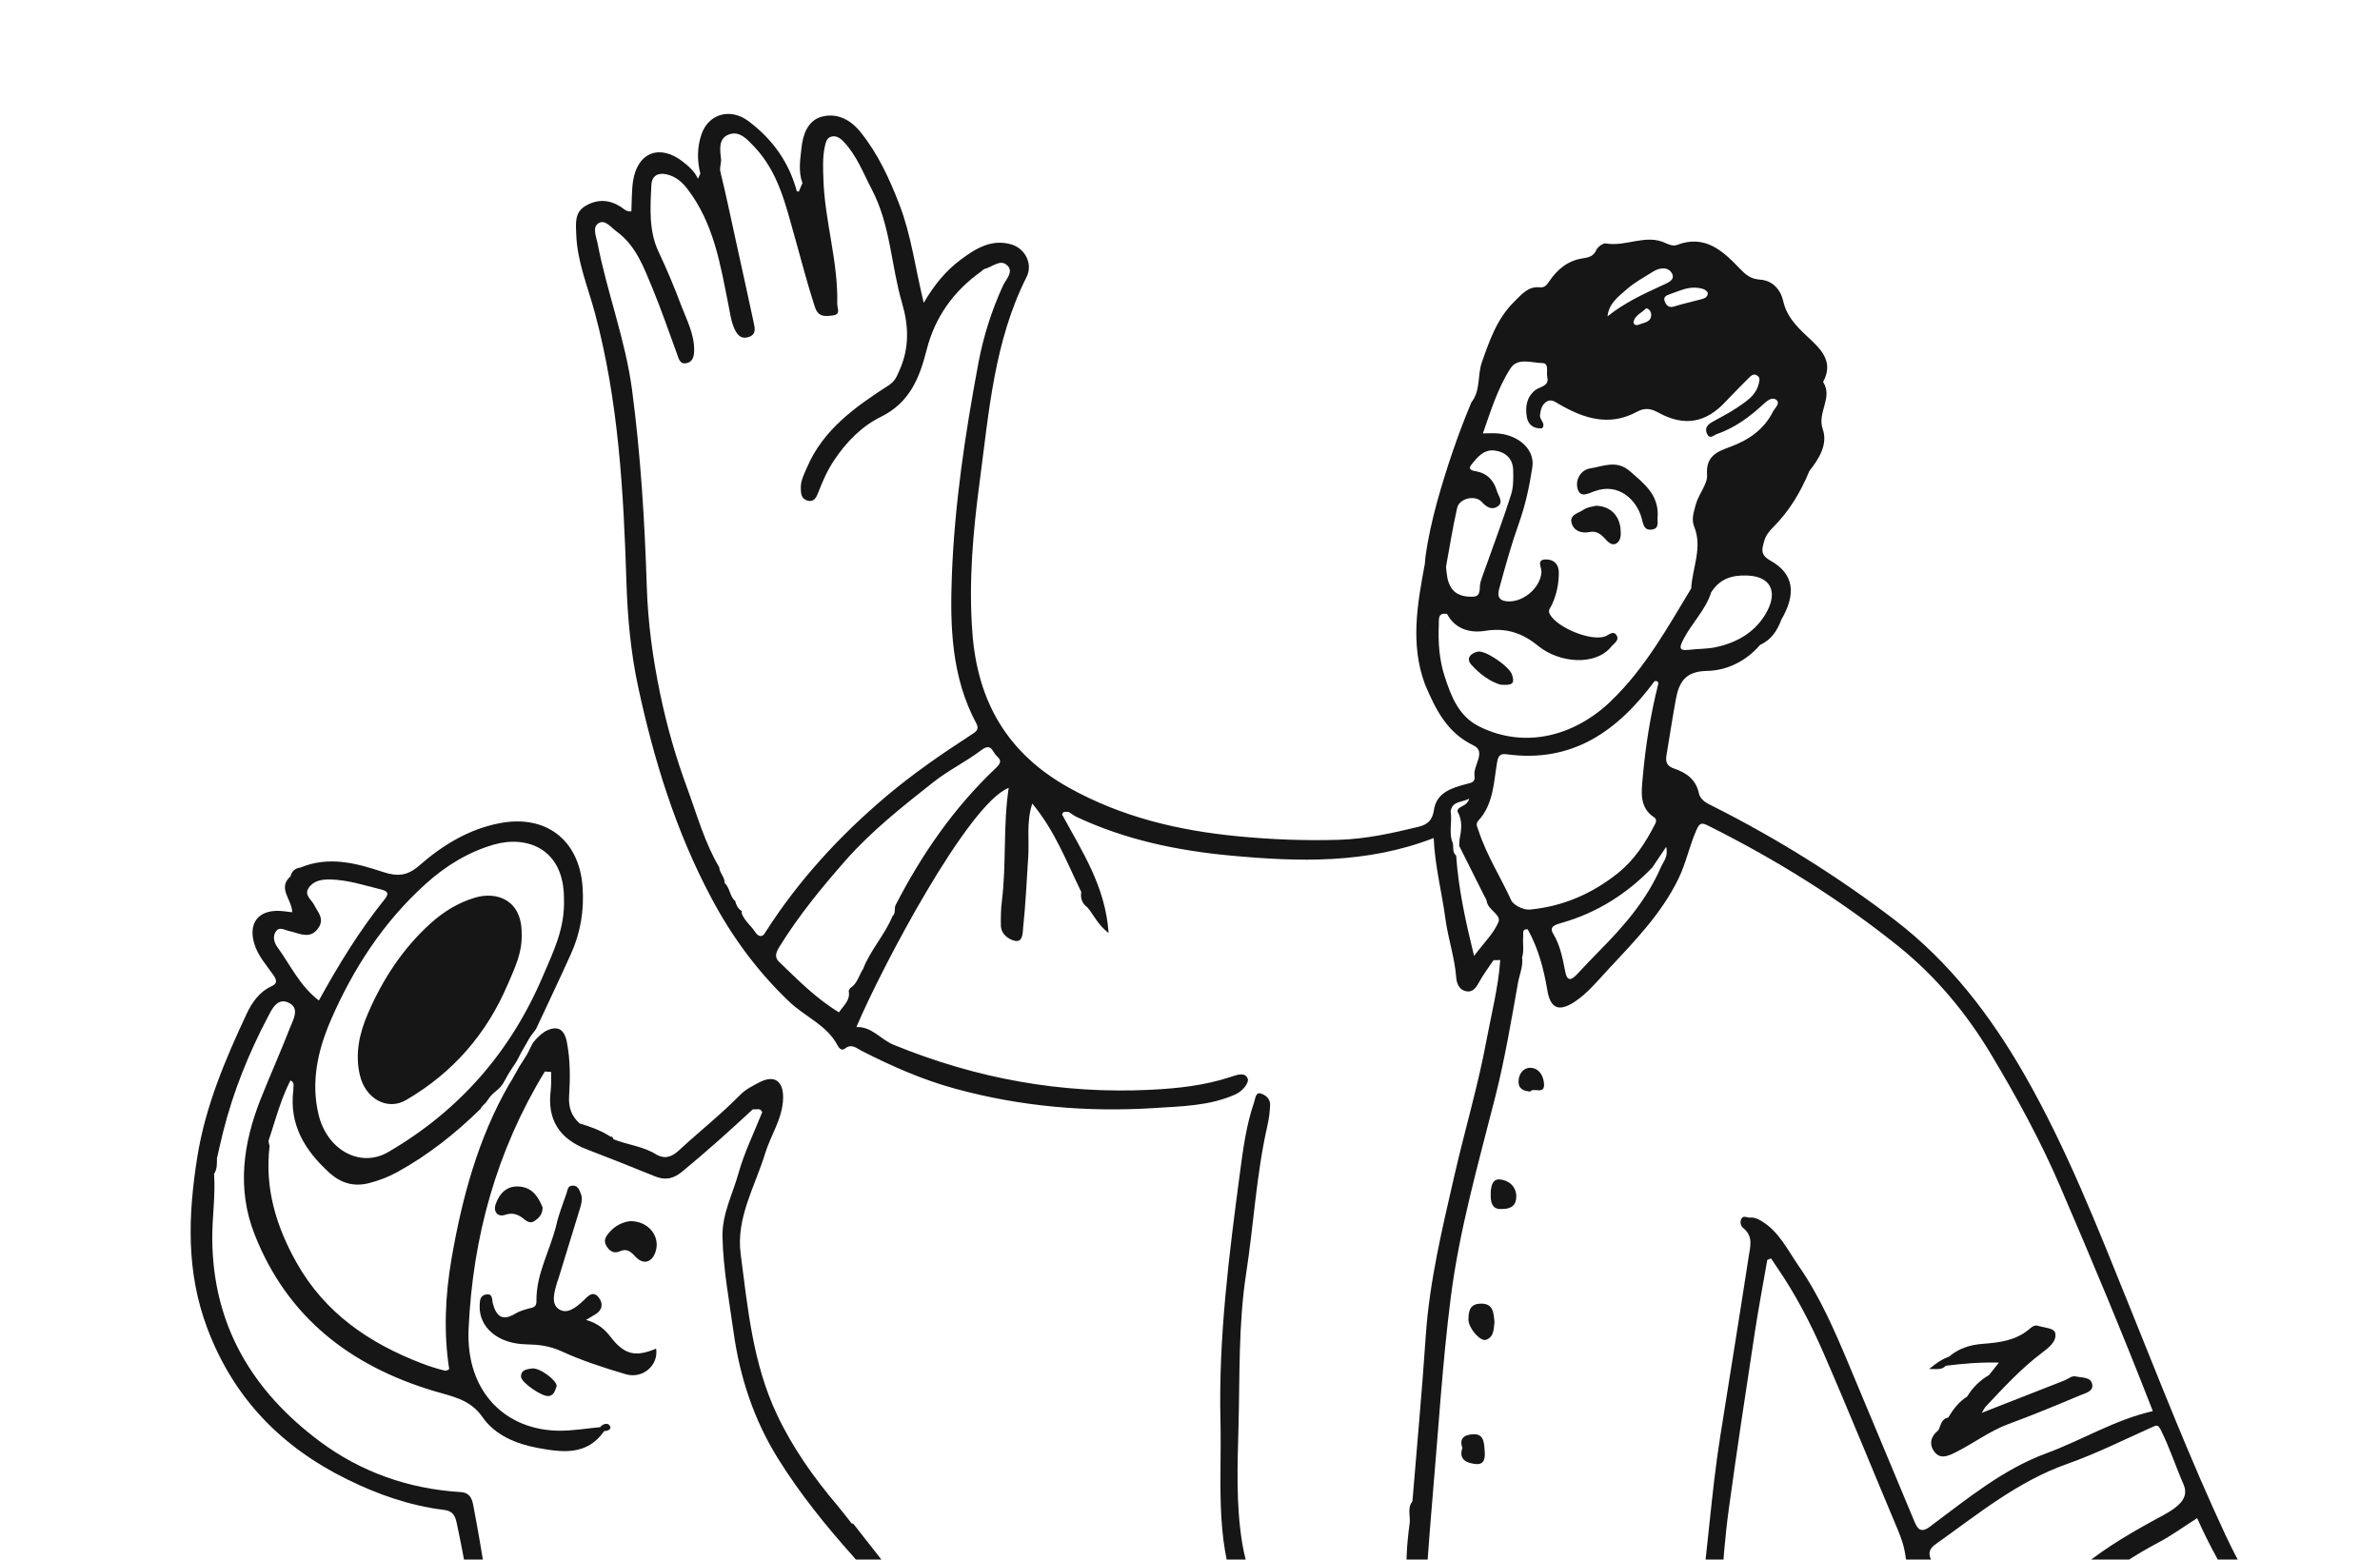 <?xml version="1.0" encoding="UTF-8"?> <svg xmlns="http://www.w3.org/2000/svg" xmlns:xlink="http://www.w3.org/1999/xlink" id="_Слой_2" data-name="Слой 2" viewBox="0 0 610.61 400.2"><defs><style> .cls-1 { fill: none; } .cls-1, .cls-2 { stroke-width: 0px; } .cls-3 { clip-path: url(#clippath-1); } .cls-2 { fill: #161616; } .cls-4 { clip-path: url(#clippath); } </style><clipPath id="clippath"><polygon class="cls-1" points="226.13 400.2 0 400.2 0 182.04 199.02 182.04 218.63 390.64 226.13 400.2"></polygon></clipPath><clipPath id="clippath-1"><rect class="cls-1" x="86.12" width="524.49" height="400.2"></rect></clipPath></defs><g id="_Слой_1-2" data-name="Слой 1"><g><g class="cls-4"><path class="cls-2" d="m426.43,22.45c1.87-1.57,3.35-2.56,5.09-3.17,2.51-2.13,5.42-3.05,8.7-3.3,4.16-.31,8.32-.81,11.77-3.66.55-.45,1.34-1.32,2.43-.95,1.57.53,4.13.48,4.38,1.95.35,2.12-1.76,3.7-3.42,4.96-5.37,4.04-9.87,8.96-14.44,13.81-.26.28-.42.65-1.02,1.61,7.48-2.93,14.38-5.63,21.28-8.34.96-.38,1.76-1.27,2.91-1,1.5.35,3.64.11,4.11,1.8.56,2.02-1.67,2.46-2.99,3.01-6.11,2.57-12.24,5.11-18.46,7.4-4.85,1.79-8.93,4.95-13.49,7.22-1.95.97-3.97,1.93-5.52-.13-1.43-1.91-.92-3.95,1.02-5.49h0c.69-1.2.69-2.94,2.53-3.25,1.28-2.13,2.75-4.08,4.89-5.42h-.01c1.4-2.31,3.27-4.15,5.61-5.51.71-.9,1.42-1.8,2.52-3.19-4.77-.13-9.2.26-13.63.81,0,0,0,0,0,0,0,0,0,0,0,0-1.04,1.14-2.34.8-4.27.83Zm155.6,141.39c-1.35,3.47-4.39,4.19-7.6,4.59-7.98.98-15.33-1.52-22.69-4.04-1.33-.46-2.5-1.41-4.58-1.35,2.33,5.8,4.74,11.35,6.19,17.19,2.74,11.04,6.02,22.02,4.46,33.66-.42,3.11-1.84,5.77-3.43,8.24-2.93,4.53-8.14,3.72-11.44-1.33-2.5-3.83-4.18-8.04-6.5-12.14-.23,4.18-.49,8.37-.7,12.55-.19,3.7-.76,7.31-2.52,10.62-2.57,4.83-7.57,5.22-11.18.91-2.1-2.5-3.14-5.59-4.7-9.39-.89,3.49-1.38,6.18-3.46,8.2-3.74,3.63-7.51,3.53-10.59-.74-3.92-5.44-4.4-11.93-5-18.32-.4-4.27-.59-8.55-1.69-12.92-.62,3.27-1.35,6.52-1.82,9.81-.68,4.7-1.76,9.29-3.74,13.59-1.22,2.65-3.04,5.26-6.34,5.2-3.14-.06-5.6-1.64-7.29-4.61-1.51-2.66-2.7-5.3-3.14-8.35-1.69-11.61-3.29-23.25-5.29-34.81-1.74-10.04-5.79-19.36-10.13-28.52-6.17-13.01-12.41-26-18.64-38.98-.63-1.32-.74-3.06-2.99-3.08-1.42-.01-1.94-1.22-1.4-2.62.94-2.47-.07-4.52-1.1-6.75-3.54-7.64-7.04-15.31-10.2-23.11-1.04-2.57-3.82-4.18-4.11-6.56-.31-2.52-1.02-4.68-1.96-6.93-6.37-15.12-12.51-30.34-19.06-45.38-3.35-7.7-7.23-15.2-12.02-22.16-.52-.75-1.02-1.51-1.53-2.27-.31.14-.62.29-.94.43-1.06,6.13-2.23,12.24-3.17,18.39-2.31,15.17-4.63,30.33-6.7,45.53-.97,7.09-1.52,14.24-1.96,21.38-.35,5.62-2.11,10.52-5.92,14.66-2.35,2.56-1.33,6.01-2.37,8.92-1.24,3.49.08,6.2,2.03,9.17,10.56,16.12,18.38,33.69,26.21,51.22.3.68.28,1.5.4,2.26h0c1.25,2.89,2.91,5.64,3.15,8.9,1.79,2.12,1.81,4.89,2.6,7.35,3.47,10.76,6.77,21.56,10.13,32.35h0c2.95,4.76,3.58,10.38,5.65,15.48,1.29,3.19,2.98,6.37,2.98,9.99h0c1.39,1.91,1.89,4.13,2.35,6.37,1.2,3.4,2.81,6.66,3.22,10.31h0s0,0,0,0c2.53,3.89,3.5,8.38,4.85,12.72.21,1.09-.55,2.38.68,3.25,1.58.54,1.56,1.8,1.4,3.11,3.47,7.85,6.4,15.9,8.82,24.13,2.47,8.39,5.47,16.63,7.42,25.19,1,4.37,3.11,8.45,3.97,12.9.18.91.56,1.77-.02,2.66,2.55.82,1.51,3.37,2.09,4.99,1.96,5.39,3.95,10.85,4.16,16.71.28,1.05-.22,2.36,1.06,3.07h0c2.4,4.5,3.31,9.39,3.69,14.4,1.94,5.61,4.42,11.09,4.07,17.24,2.24,1.15,1.2,3.29,1.51,5.02.25.56.49,1.11.74,1.66,1.22.42.76,1.45.83,2.29.87,1.76,1.48,3.6,1.52,5.59.21.15.25.34.15.57h0c1.33,3.09,2.22,6.29,2.35,9.67,1.62.97,1.73,2.47,1.45,4.11h0c1.03,1.04.6,2.46.98,3.67,2.45,6.04,3.28,12.51,4.98,18.75,1.96,7.17,3.73,14.39,5.69,21.56.24.89.29,1.48-.37,2.08,2.97,2.58,3.11,6.42,4.07,9.79,1.56,5.49,5.1,10.29,5.5,16.15,0,0,0,0,0,0,1.73,1.25,1.25,3.43,2.11,5.04.16.19.24.4.22.65.71,1.9,1.43,3.79,2.14,5.69,5.37,13.96,11.45,27.62,17.25,41.4,1.36,3.24,2.4,6.26,5.01,8.66,5.23,4.82,8.32,11.36,13.1,16.56h0s0,0,0,0c5.62,2.65,10.64,6.43,16.74,8.24,2.9.86,2.8,5.55-.3,8.72-5.51,5.63-9.28,8.19-18.11,5.25-9.32-3.1-19.02-5.07-28.28-8.31-7.21-2.53-14.28-5.26-21.91-6.31-3.24-.45-6.55.07-9.76-.99-2.64-.87-4.23-2.15-4.61-5.15-.34-2.68-.89-5.44-2.67-7.73-1.32-1.71-3.15-2.18-4.92-1.52-1.77.65-3.27,1.74-3.32,4.26-.15,7.68,1.35,6.7-7.32,7.1-5.17.24-10.29-.32-15.37-1.66-2.67-.71-5.55-1.1-8.48-.49-2.83.58-4.81-.27-5.63-3.66-1.29-5.32-4.65-10-5.36-15.54-.19-1.44-1.2-1.63-2.13-1.93-5.06-1.62-7.52-6.03-6.2-11.26-7.74-19.29-12.32-39.42-15.54-59.85-2.7-17.14-6.66-33.96-11.33-50.64-4.39-15.67-9.03-31.26-14.36-46.65-.15-.43.01-.96.03-1.44h0c-2.21-.46-1.27-2.15-1.35-3.45-8.07-21.39-16.1-42.79-23.04-64.59-4.54-14.27-9.04-28.55-13.9-42.72-2.18-6.36-3.87-12.9-6.62-19.06h0c-.58.31-1.16.61-1.74.92-.58,1.31.24,2.87-.74,4.1.63,5.2-.6,10.29-1.07,15.41-.65,7.09-.4,14.29-2.09,21.28h0s.13.28.13.28l-.21.23c-.56,11.27-1.13,22.54-1.69,33.82-.71,14.44.02,28.8,1.43,43.19,1.85,18.95,3.83,37.89,4.92,56.91.26,4.6,1.03,9.17.92,13.79h0s0,0-.01.01c.96,8.66,1.97,17.32,2.82,25.99.16,1.66,1.04,3.31.35,5.03.16.22.16.44.01.66,1.87,7.03,2.07,14.3,3.25,21.44h0s0,0,0,0c1.21,4.17,1.49,8.47,1.72,12.77.97,2.59,1.74,5.21,1.32,8.03,2.31,7.81,1.47,15.94,2.3,23.91.16,1.56,1.18,3.19.21,4.82.65,3.58,1.28,7.16,1.97,10.74.22,1.12.14,2.33,1.29,3.16,1.1.8,1.97,2.07,1.38,3.37-.55,1.21-2.2,1.05-3.21.79-7.36-1.88-9.79,3.41-12.39,8.38-1.03,1.96-1.74,4.08-2.6,6.13-.41,5.62-.77,6.54-6.09,6.38-10.4-.29-20.48,2.84-30.89,2.24-7.34-.42-8.18-1.03-7.46-8.32.21-2.12,1.44-5.02-1.56-5.54-2.8-.49-5.49.78-6.79,4.03-2.47,6.21-4.44,7.25-10.82,5.12-14.75-4.93-29.49-3.46-44.31-.57-3.46.67-7.02.81-10.53,1.19-6.2.78-12.17-.46-18.03-2.29-2.08-.65-4.35-1.37-5.93-2.75-2.31-2.02-3.78-4.77-2.77-9.33-2.95,4.12-5.2,7.28-7.45,10.43h0c-.99,1.91-2.28,3.4-4.69,3.28-2.81,1.72-5.5,2.24-8.25-.28-2.79-2.56-3.21-5.74-2.48-9.1,2.58-11.88,5.36-23.72,7.02-35.77,2.79-20.33,4.04-40.78,2.13-61.23-.75-8-1.78-16.05-2.81-24.05-.79-6.15-1.62-12.26-2.84-18.34-.23-1.14-.17-2.37-.08-3.54.08-1.05.37-2.23,1.7-2.28,1.13-.04,1.36,1.04,1.72,1.89,1.98,4.77,2.88,9.78,3.41,14.87,1.27,12.14,2.79,24.26,3.67,36.43,1.56,21.65-.27,43.15-3.57,64.56-1.41,9.13-3.56,18.1-5.65,27.08-.45,1.94-.67,3.94,1.2,4.97,1.77.98,3.49,0,5.03-1.27,4.03-3.31,6.31-7.78,8.08-12.45,4.35-11.48,5.6-23.64,7.61-35.65,2.62-15.59,2.67-31.38,3.77-47.07.88-12.42-.25-24.95.78-37.41.37-4.47,1-8.89,2.64-13.11.54-1.39,1.09-2.71,3.12-2.77.46,4.64-.51,9.17-1.05,13.67-1.37,11.41-.47,22.85-.88,34.28-.65,17.95-1.57,35.86-3.94,53.67-1.63,12.24-3.84,24.37-7.7,36.14h0c.75,1.4,1.75-.45,2.56.2,5.46-.64,11.05-.81,15.84-4.06h0c.61-1.98,1.95-2.73,3.96-2.31,4.51-2,2.35-4.76.79-7.38-4.66-7.84-7.78-16.22-9.05-25.27-.76-.66-.56-1.56-.57-2.4-2.5-10.72-.64-20.97,4-30.65,3.53-7.38,12.24-10.47,21.07-7.99,2.81.79,5.65,1.52,8.3,3.1,2.41,1.44,1.57,3.34,1.07,4.59-.71,1.79-2.65,1.16-3.99.31-3.19-2.03-6.85-2.65-10.41-3.49-5.13-1.21-10.43,1.95-12.84,7.37-.79,1.78-1.55,3.57-2.33,5.36.21,3.56-1.2,6.93-1.08,10.53.44,13.77,4.37,26.44,11.45,38.2,1.18,1.96,2.02,1.65,3.63.29,6.07-5.1,12.31-9.98,18.49-14.95,1.19-1.02,2.27-2.22,3.95-2.46.16-.19.3-.5.5-.55,2.6-.69,4.48-2.07,5.59-4.19-.17-.69.44-1.28.73-1.96.05-.19.12-.38.16-.58h0c.55-7.64.62-15.28.12-22.91-.97-14.91-2.76-29.71-5.14-44.48-3.04-18.84-7.36-37.48-9.22-56.5-.29-2.99-1.55-5.22-3.4-7.29-7.07-7.91-13.74-16.17-19.34-25.17-6.16-9.9-9.77-20.76-11.39-32.42-1.14-8.14-2.66-16.2-2.85-24.45-.14-5.82,2.59-10.91,4.09-16.28,1.5-5.39,4.02-10.49,6.1-15.72-.47-1.25-1.57-.57-2.38-.77-5.89,5.47-11.87,10.83-18.07,15.95-2.34,1.93-4.41,2.37-7.13,1.25-5.78-2.37-11.59-4.66-17.42-6.9-7.01-2.69-10.22-7.6-9.26-15.15.2-1.55.07-3.15.1-4.72h0c-.54-.03-1.07-.06-1.61-.1-12.36,20.28-18.5,42.42-19.56,66.04-.74,16.4,9.69,26,23.21,26.13,3.51.03,7.03-.59,10.54-.91.72-.93,2-1.16,2.48-.39.58.94-.5,1.37-1.45,1.4-4.41,6.38-10.86,5.46-17.03,4.32-5.5-1.02-10.97-3.26-14.18-7.91-3.24-4.69-8.11-5.37-12.58-6.73-21.45-6.48-37.56-18.97-45.9-40.18-4.6-11.7-2.93-23.41,1.61-34.82,2.42-6.09,5.11-12.07,7.48-18.18.8-2.06,2.56-4.92-.2-6.36-3.06-1.6-4.49,1.7-5.53,3.68-4.91,9.35-8.85,19.12-11.43,29.41-.56,2.25-1.05,4.51-1.58,6.77t0,0s0,0,0,0c0,1.38.08,2.78-.74,4.01.4,5.6-.51,11.15-.46,16.77.17,22.21,10.4,39.04,27.58,51.86,10.57,7.88,22.85,12.21,36.17,13.01,2.16.13,2.85,1.47,3.2,3.32,4.67,24.38,7.53,48.94,7.76,73.81.07,8.1-.17,16.06-2.11,23.92-.62,2.51-1.32,5.03-3.91,6.36h0c-2.34,2.68-4.77.65-7.17.14-.24,0-.47-.01-.71,0-5.93.83-12.03.94-17.39,4.15-5.48,8.04-3.89,16.42-.65,24.54,3.09,7.75,7.46,14.91,11.78,22.08,4.69,7.78,8.96,15.81,14.56,23.02.75.96,1.31,2.05.29,3.18-.9,1-1.53,1.87-3.42,1.88-4.62.03-9.42-.24-13.75,2-1.72.89-4.26,1.69-3.94,3.9.36,2.5,3.13,3.05,5.27,3.24,6.06.53,12.14.11,18.2-.31,4.21-.29,8.44-.39,12.66-.46,1.42-.02,3.29.14,3.21,2.06-.07,1.57-1.61,2.43-3.16,2.49-9.98.41-19.95.83-29.93,1.02-2.03.04-4.17-.68-6.11-1.43-3.03-1.16-6.15-2.99-6.09-6.5.07-3.38,2.63-5.79,5.75-7.31,3.97-1.94,8.11-3.19,12.56-3.24,2.06-.02,2.2-.73,1.1-2.38-8.81-13.23-17.28-26.66-23.85-41.21-2.97-6.57-4.7-13.31-2.99-20.34,2.65-10.85,10.21-15.85,22.46-15.44,1.96.07,3.92.32,5.86.61,3.03.46,4.07-.91,4.9-3.79,3.06-10.51,1.55-21.17,1.42-31.77-.24-20.14-2.62-40.05-6.87-59.76-.52-2.39-1.5-3-3.44-3.24-8.71-1.08-16.89-3.99-24.68-7.83-16.87-8.32-29.11-20.84-35.85-38.79-5.45-14.51-4.92-29.01-2.55-43.9,2.08-13.03,7.14-24.93,12.64-36.71,1.37-2.92,3.26-5.68,6.44-7.13,1.63-.74,1.24-1.7.38-2.94-1.79-2.57-3.94-4.89-4.86-8.04-1.51-5.18,1.01-8.56,6.46-8.34,1.02.04,2.04.22,3.29.35-.03-3.27-3.87-6.15-.44-9.21h0c.34-1.35,1.2-2.1,2.58-2.27,7.19-3,14.24-1.15,21.06,1.11,3.75,1.24,6.28,1.1,9.4-1.62,5.93-5.18,12.59-9.31,20.59-10.86,11.82-2.3,20.4,4.2,21.3,16.24.45,6.04-.49,11.79-2.96,17.27-2.92,6.49-5.99,12.91-9,19.36-.65.9-1.38,1.72-1.91,2.7-.59,1.08-1.22,2.12-1.83,3.19-.54.96-.94,1.97-1.56,2.88-.68,1.01-1.36,2.02-1.98,3.07-.57.97-1.02,2.06-1.76,2.91-.69.79-1.61,1.36-2.33,2.13-.36.38-.71.8-.98,1.25-.29.5-.56.8-.99,1.19-.29.26-.68.65-.82,1.06-6.39,6.28-13.41,11.85-21.35,16.24-2.34,1.29-4.78,2.22-7.34,2.87-3.9.99-7.22,0-10.2-2.72-6.26-5.7-10.3-12.31-9.19-21.18,0-.5.02-.99.06-1.49-.11-.42-.3-.8-.81-.96-.56,1.08-1.05,2.19-1.51,3.31-.2.51-.4,1.03-.61,1.54-1.31,3.49-2.3,7.09-3.49,10.62.03.44.11.89.27,1.34-1.29,10.82,1.67,20.61,6.93,29.97,7.27,12.91,18.61,20.63,32.05,25.8,1.85.71,3.74,1.32,5.67,1.81.38.1.78.18,1.43-.32-1.46-9.34-1.03-18.93.61-28.41,2.7-15.57,6.78-30.72,14.68-44.54.53-.78.99-1.6,1.43-2.43,0,0,0-.01.01-.02.42-.69.81-1.4,1.19-2.12.67-1.08,1.4-2.12,2.04-3.22.58-1.02.98-2.13,1.62-3.1.82-1.05,1.78-2.01,2.99-2.8,3.09-1.66,4.94-.74,5.61,2.69.9,4.6.88,9.28.58,13.89-.19,3.01.64,5.12,2.68,7.02h0c2.77.82,5.48,1.78,7.92,3.38.51-.06.69.26.78.68,3.7,1.47,7.81,1.81,11.23,4.05,2.21,1.11,3.9.34,5.61-1.24,5.19-4.8,10.75-9.19,15.72-14.25,1.35-1.37,3.21-2.31,4.96-3.21,3.85-1.97,6.13-.23,6,4.2-.15,5.19-3.17,9.38-4.62,14.11-2.58,8.47-7.48,16.47-6.27,25.75,1.82,13.97,3.12,28.06,9.26,41.12,4.06,8.63,9.46,16.25,15.57,23.46,1.27,1.51,2.46,3.09,3.68,4.63h0c2.45.15.67-2.72,2.27-3.19-1.44-11.71-1.94-23.45-2.24-35.25-.34-13.4-.08-26.78.05-40.17.12-12.5.75-24.99,1.69-37.48.68-9.06,1.47-18.15,1.81-27.27.33-8.86,1.85-17.67,2.96-26.49.88-7.02,1.86-14.03,2.88-21.03,1.05-7.21,2.16-14.41,3.33-21.6,1.57-9.65,2.65-19.43,5.02-28.88,2.16-8.61,4.09-17.27,6.25-25.88,1.88-7.45,3.33-15,5.06-22.48.31-1.33.58-2.59.03-3.87-1.71-3.99-.15-7.91.99-11.47.72-2.25.89-3.83.08-5.91-5.53-14.34-3.74-29.35-4.1-44.19-.52-21.53,2.22-42.79,5.04-64.04.79-5.96,1.61-11.97,3.57-17.72.32-.95.44-2.6,1.55-2.34,1.23.28,2.67,1.29,2.58,3.01-.09,1.7-.27,3.42-.65,5.08-2.89,12.54-3.53,25.39-5.49,38.06-2.02,13.03-1.62,26.22-1.97,39.32-.26,9.96-.68,20.03.96,30.02.89,5.4,2.79,10.42,4.42,15.55,1.18,3.72,5.21,3.83,8,5.07,10.14,4.5,20.92,7.03,31.82,8.98,1.25.22,3.01.57,3.75-.06.95-.81.23-2.5-.45-3.58-6.02-9.72-6.09-20.28-4.59-31.1.11-.77-.03-1.58-.05-2.37h0s0,0,0,0c-.08-1.1-.05-2.16.62-3.09.04-.06.08-.13.14-.19,1.15-14.11,2.46-28.2,3.41-42.32.94-14.07,4.25-27.71,7.37-41.35,2.65-11.58,6.06-23,8.23-34.69,1.27-6.83,3.04-13.58,3.52-20.55,0,0,0,0,0,0-.58.02-1.16.04-1.74.05-1.24,1.87-2.62,3.66-3.68,5.62-.75,1.4-1.61,2.62-3.21,2.37-1.8-.27-2.54-1.92-2.66-3.52-.38-5.13-2.09-10.01-2.77-15.06-.92-6.86-2.7-13.58-3.02-20.77-17.13,6.65-34.53,6.14-52.14,4.5-13.74-1.28-26.98-4.06-39.5-9.93-.7-.33-1.31-.84-1.96-1.26-.65.04-1.47-.37-1.73.67,5.08,9.38,11.12,18.4,11.93,30.4-2.8-2.16-3.79-4.62-5.41-6.56h0c-1.35-.99-1.88-2.32-1.6-3.97-3.72-7.62-6.72-15.65-12.57-22.69-1.57,4.81-.74,9.3-1.04,13.68-.41,6.02-.65,12.07-1.3,18.06-.13,1.16.04,3.89-2.05,3.49-1.62-.31-3.63-1.66-3.67-3.99-.03-2.11,0-4.24.27-6.32,1.18-9.57.27-19.24,1.74-28.95-10.39,4.04-32.53,45.93-39.08,61.38,4-.16,6.19,3.17,9.53,4.54,21.26,8.71,43.26,12.71,66.21,11.54,6.85-.35,13.62-1.1,20.18-3.25,1.61-.53,3.84-1.44,4.5.48.31.92-1.17,3.08-3.2,3.98-6.61,2.94-13.66,3.03-20.62,3.48-17.35,1.12-34.5-.37-51.3-4.97-8.34-2.28-16.24-5.76-23.94-9.69-1.35-.69-2.58-1.96-4.31-.58-.82.65-1.52-.14-1.88-.83-2.72-5.19-8.23-7.28-12.23-11.06-8.27-7.82-14.85-16.79-20.18-26.83-9.09-17.09-14.72-35.36-18.76-54.16-1.9-8.83-2.71-17.83-3-26.87-.74-23.24-2.01-46.42-8.09-69.05-1.8-6.69-4.56-13.16-4.79-20.24-.09-2.73-.48-5.53,2.39-7.22,2.98-1.75,5.98-1.66,8.93.17.87.54,1.58,1.45,2.83,1.23.13-2.6.05-5.24.44-7.8,1.15-7.4,6.93-9.55,12.82-4.9,1.54,1.22,3,2.5,3.82,4.34h0c.21-.44.41-.87.62-1.31-.87-3.37-.82-6.78.27-10.04,1.77-5.3,7.4-6.94,12.09-3.42,6.11,4.59,10.41,10.52,12.39,18,.17,0,.34.02.5.09h0c.31-.74.63-1.47.94-2.21h0c-1.12-3.01-.55-6.18-.23-9.13.34-3.18,1.53-6.88,5.1-7.88,3.96-1.11,7.44.72,9.99,3.87,4.51,5.58,7.46,12.02,10.02,18.66,3.04,7.86,4.05,16.24,6.24,25.22,2.76-4.75,5.77-8.33,9.53-11.12,3.78-2.81,7.85-5.36,12.94-3.88,3.57,1.04,5.59,5.04,3.91,8.37-8.28,16.43-9.63,34.45-11.99,52.2-1.73,12.98-2.91,26-1.9,39.19,1.35,17.7,9.05,30.9,24.75,39.65,13.57,7.56,28.11,11,43.37,12.47,8.67.84,17.33,1.17,26.01.9,6.87-.21,13.56-1.69,20.22-3.31,2.41-.58,3.66-1.63,4.07-4.38.66-4.43,4.58-5.64,8.28-6.61,1.28-.33,2.38-.45,2.12-2.11-.41-2.65,3.1-6.19-.25-7.8-6.88-3.3-9.73-9.29-12.44-15.62h0c-3.85-10.34-1.98-20.69-.05-31.03.04-.51.09-1.02.13-1.54h0c.64-4.84,1.72-9.58,3-14.29,2.43-8.69,5.31-17.23,8.8-25.55,2.42-3.04,1.51-6.96,2.72-10.38,1.99-5.63,3.88-11.14,8.29-15.47,1.92-1.88,3.52-3.98,6.57-3.68,1.27.13,1.81-.67,2.45-1.61,2.07-3.04,4.73-5.24,8.54-5.82,1.35-.21,2.74-.44,3.46-2.1.36-.82,1.74-1.86,2.47-1.73,5.15.92,10.26-2.5,15.31-.1,1.05.5,2.04.83,2.99.47,7.13-2.7,11.69,1.51,16.01,6.03,1.52,1.59,2.84,2.74,5.24,2.89,3.24.2,5.28,2.53,5.97,5.55.88,3.86,3.28,6.32,6.04,8.92,3.23,3.04,7.15,6.33,4.18,11.79,2.61,3.99-1.58,7.82-.1,12.07,1.37,3.93-.92,7.6-3.42,10.77-2.22,5.4-5.18,10.35-9.34,14.48-1.08,1.07-1.91,2.21-2.28,3.61-.52,1.92-1.1,3.38,1.64,4.92,6.03,3.38,6.67,8.51,2.78,15.15-1.04,2.8-2.56,5.19-5.43,6.45h0c-3.59,4.2-8.53,6.61-13.65,6.7-5.57.09-7.18,2.92-7.98,7.3-.87,4.74-1.6,9.51-2.39,14.27-.29,1.74-.02,2.84,2.05,3.53,2.97.99,5.49,2.75,6.24,6.24.43,2.01,2.32,2.72,3.98,3.56,16.28,8.25,31.72,17.87,46.21,28.95,14.07,10.76,24.66,24.56,33.4,39.84,10.81,18.9,18.71,39.11,26.84,59.23,7.98,19.74,15.71,39.61,24.71,58.88,6.94,14.85,16.6,28.22,27.21,40.85,12.34,14.69,27.04,26.93,40.82,40.12,2.74,2.63,5.95,4.77,8.67,7.41,2.88,2.79,4.33,6.22,2.74,10.3ZM127.93-89.74c8.48-13.27,19.03-24.72,31.01-34.84,6.79-5.73,14.12-10.79,21.58-15.63,1.23-.8,2.33-1.37,1.47-2.98-6.39-11.88-6.78-24.93-6.3-37.8.68-18.32,3.41-36.49,6.78-54.53,1.29-6.93,3.4-13.61,6.34-20.03.76-1.65,2.78-3.49,1.17-5.14-1.8-1.84-3.89.36-5.85.83-.35.08-.62.46-.95.69-7.07,5.04-11.83,11.7-13.97,20.15-1.81,7.16-4.34,13.5-11.75,17.14-4.86,2.39-8.82,6.41-11.93,11.07-1.75,2.62-3,5.42-4.11,8.34-.44,1.15-1.07,2.61-2.86,2.04-1.56-.51-1.59-1.87-1.62-3.21-.04-1.92.86-3.55,1.58-5.24,4.19-9.82,12.5-15.63,20.98-21.11,1.72-1.11,2.13-2.45,2.78-3.9,2.52-5.63,2.38-11.29.65-17.18-2.83-9.64-2.95-20-7.75-29.14-2.19-4.17-3.84-8.65-7.13-12.17-.83-.89-1.82-1.69-3.07-1.47-1.39.25-1.64,1.51-1.9,2.72-.57,2.73-.43,5.46-.34,8.23.33,10.77,3.83,21.18,3.55,32.01-.03,1.14,1.02,2.72-1.13,2.98-1.95.23-3.73.51-4.62-2.22-1.91-5.86-3.43-11.8-5.1-17.72-2.34-8.26-4.2-16.83-10.46-23.38-1.82-1.9-3.78-4.2-6.6-3.08-2.58,1.03-2.19,3.84-1.91,6.16.14,1.16-.45,2.17-.15,3.4,1.4,5.73,2.61,11.51,3.87,17.27,1.56,7.12,3.14,14.24,4.66,21.37.29,1.39.74,2.99-1.17,3.7-1.87.69-2.9-.29-3.68-1.9-.93-1.92-1.16-3.97-1.57-6.02-2.1-10.5-3.76-21.15-10.56-30.02-1.43-1.87-3.1-3.27-5.37-3.77-2.16-.48-3.77.32-3.89,2.7-.3,5.81-.7,11.8,1.83,17.15,2.1,4.45,4,8.96,5.72,13.55,1.45,3.87,3.52,7.59,3.42,11.91-.03,1.36-.36,2.78-1.89,3.13-1.82.41-2.06-1.16-2.52-2.39-2.09-5.66-4.02-11.38-6.34-16.95-2.21-5.31-4.21-10.86-9.17-14.45-1.42-1.03-2.94-3.19-4.65-2.09-1.62,1.05-.56,3.36-.21,5.15,2.44,12.66,7.15,24.75,8.85,37.62,2.22,16.81,3.24,33.67,3.78,50.6.29,9.16,1.54,18.26,3.4,27.25,1.72,8.3,4.04,16.45,6.98,24.38,2.52,6.82,4.44,13.91,8.19,20.24.09,1.48,1.47,2.53,1.4,4.07,1.43,1.23,1.23,3.42,2.73,4.61l-.03-.03c.24,1,.67,1.89,1.55,2.51.21.15.24.32.07.51.67,2.03,2.43,3.28,3.55,5.01.67,1.04,1.83,1.61,2.64-.1Zm59.21-45.2c-1.03-.95-1.29-3.39-3.85-1.45-3.94,2.99-8.48,5.19-12.35,8.25-7.92,6.26-15.87,12.51-22.59,20.16-6.12,6.97-11.97,14.12-16.86,22.02-.85,1.38-1.41,2.67-.17,3.87,4.85,4.67,9.58,9.5,15.42,13.01,1.12-1.71,2.98-3.08,2.49-5.51.12-.23.24-.47.36-.7,1.88-1.13,2.25-3.28,3.34-4.94,1.88-4.86,5.56-8.72,7.54-13.53.91-.78.36-1.99.81-2.87,6.71-13.03,14.97-24.98,25.64-35.08,1.64-1.55,1.38-2.14.21-3.22Zm-102.28,396.77c-3.27,7.57-5.16,15.66-3.14,24.15,2.19,9.19,10.75,13.82,17.89,9.65,18.29-10.65,31.46-25.79,39.7-45.2,2.59-6.11,5.69-12.15,5.38-19.85,0-12.97-9.7-16.28-18.09-13.82-6.53,1.91-12.32,5.48-17.39,10.06-10.83,9.77-18.63,21.78-24.36,35.02Zm-3.05-5.09c5.01-9.09,10.37-17.89,16.85-25.94,1.23-1.53.85-2.12-.93-2.56-4.3-1.07-8.52-2.45-13.01-2.56-2.2-.05-4.39.35-5.58,2.25-1.14,1.81.83,2.97,1.55,4.44.83,1.69,2.62,3.36,1.01,5.73-1.66,2.43-3.67,1.93-5.85,1.27-.5-.15-1.01-.32-1.53-.42-1.22-.22-2.64-1.32-3.58.14-.84,1.28-.4,2.82.46,4,3.31,4.56,5.67,9.85,10.61,13.66ZM358.95-111.54c-1.39,2.07-2.45,3.67-3.52,5.26-6.54,6.81-14.27,11.69-23.38,14.27-1.53.43-3.19.92-2.09,2.72,1.85,3.06,2.44,6.42,3.11,9.79.5,2.53,1.55,2.18,2.94.73,1.9-1.99,3.76-4.02,5.7-5.97,6.36-6.41,12.24-13.15,15.88-21.55.65-1.48,1.98-2.77,1.37-5.24Zm20.85-69.63c-3.98-.17-7.07.85-9.24,4.24-.02,0-.04,0-.06-.01,0,.02,0,.05.02.07h0s0,0,0,0h0s-.02,0-.03.01c0,0,0,.02.01.03-1.46,4.59-5.05,7.93-7.17,12.14-.95,1.89-1.22,2.93,1.49,2.58,2.21-.28,4.48-.19,6.66-.63,5.78-1.18,10.67-4.08,13.42-9.35,2.55-4.9,1-8.82-5.1-9.08Zm-19.88-72.2c-1,.33-1.78.74-1.32,1.88.4,1,1.04,1.71,2.42,1.27,2.23-.71,4.52-1.19,6.78-1.8.88-.24,1.82-.46,1.85-1.67-.47-.91-1.3-1.1-2.24-1.26-2.73-.48-5.05.76-7.5,1.58Zm-16.02,5.7c4.29-3.44,9.11-5.7,13.94-7.91,1.45-.66,3.46-1.38,2.65-3.03-.9-1.81-3.12-1.67-4.87-.56-2.33,1.47-4.82,2.79-6.86,4.61-2.05,1.83-4.51,3.54-4.85,6.89Zm9.93-2.09c-1.07,1.19-2.8,1.72-3.21,3.37-.21.86.7,1.12,1.29.86,1.31-.58,3.27-.58,3.21-2.66-.01-.47-.39-1.44-1.3-1.56Zm-51.35,66.31c.18,1.77.25,3.47,1.12,5.05,1.28,2.33,3.59,2.73,5.8,2.66,2.28-.08,1.5-2.31,1.92-3.71.49-1.64,1.12-3.23,1.69-4.84,2.08-5.88,4.29-11.73,6.17-17.68.62-1.95.58-4.17.53-6.25-.08-2.93-1.93-4.63-4.68-5.02-2.84-.4-4.53,1.73-6.07,3.66-.88,1.1.01,1.46,1.13,1.65,2.91.48,4.65,2.33,5.46,5.1.38,1.3,1.76,2.84.19,3.92-1.44.99-2.83.26-4.08-1.14-1.68-1.89-5.77-.94-6.32,1.51-1.14,4.99-1.93,10.06-2.86,15.1Zm42.31,34.48c8.69-8.3,14.45-18.74,20.59-28.88.29-5.29,2.96-10.45.77-15.88-.77-1.9-.13-3.61.39-5.59.72-2.78,3.08-5.32,2.91-7.63-.36-4.94,2.61-6.01,5.98-7.26,4.72-1.74,8.64-4.45,10.96-9.07.48-.95,1.97-2.09.79-2.99-1.07-.81-2.33.25-3.35,1.19-3.49,3.24-7.31,6.03-11.87,7.61-.85.3-1.86,1.53-2.57-.19-.58-1.41.23-2.23,1.33-2.87,2.15-1.25,4.42-2.33,6.46-3.74,2.24-1.55,4.7-2.98,5.48-5.95.21-.8.51-1.61-.23-2.19-.97-.75-1.7-.06-2.37.63-1.93,1.97-3.91,3.9-5.78,5.92-5.14,5.54-10.68,6.54-17.34,2.87-1.89-1.04-3.47-1.3-5.46-.21-7.11,3.87-13.73,1.73-20.09-2.01-1.1-.65-2.02-1.33-3.21-.52-1.19.81-1.43,2.1-1.59,3.44-.13,1.06,1.19,1.81.82,2.94-.09.15-.2.28-.31.39-2.17.21-3.59-1-3.89-2.89-.4-2.46-.19-4.9,2.07-6.83,1.16-.99,3.77-1.01,3.18-3.4-.31-1.25.56-3.59-1.25-3.61-2.75-.03-6.34-1.5-8.18,1.34-3.26,5.04-5.03,10.82-7.09,16.7,1.6,0,2.78-.09,3.94.02,5.42.5,9.4,4.23,8.75,8.59-.73,4.94-1.79,9.81-3.49,14.57-1.85,5.2-3.34,10.53-4.79,15.85-.39,1.42-1.18,3.61,1.39,4.02,4.28.67,9.03-3.38,9.23-7.51.05-1.15-1.45-3.24,1.25-3.19,1.91.03,3.19,1.2,3.2,3.32,0,2.93-.56,5.75-1.83,8.4-.38.8-1.08,1.37-.41,2.47,2.08,3.41,10.33,6.77,14.01,5.6,1.03-.33,2.21-1.75,3.08-.26.73,1.24-.73,2.02-1.46,2.92-3.96,4.85-13.2,4.24-18.75-.31-4.05-3.31-8.22-4.67-13.53-3.82-3.8.61-7.66-.35-9.79-4.34-2.49-.41-2.05,1.52-2.11,2.82-.21,4.48.12,8.99,1.5,13.21,1.67,5.09,3.56,10.25,8.97,12.91,11.56,5.68,24.15,2.55,33.69-6.56Zm-31.85,51.44c-.08-.5-.4-.96-.64-1.42-2.15-4.29-4.3-8.58-6.45-12.87h0c.03-.53.07-1.06.1-1.6.48-2.46.84-4.91-.55-7.22.17-1.55,2.26-1,3.05-3.26-2.24,1.05-4.37.6-4.79,3.28h0c.47,2.68-.58,5.47.56,8.1.23,1.09-.18,2.35.86,3.21h0c.58,8.46,2.37,16.67,4.59,25.76,2.58-3.44,5.04-5.8,6.26-8.69.8-1.89-2.65-3.07-3-5.3Zm6.22-.37c.6,1.32,3.22,2.6,4.78,2.45,8.45-.79,15.98-4.02,22.66-9.37,4.26-3.42,7.07-7.81,9.5-12.54.33-.58.43-1.15-.09-1.68-4.06-2.53-3.38-6.73-3.06-10.35.7-7.99,1.97-15.94,3.93-23.75.17-.76-.14-1.06-.9-.92-9.42,12.72-21.01,21.05-37.88,18.76-1.42-.19-2.18.07-2.51,2-.89,5.2-.9,10.78-4.83,15.04-.79.85-.22,1.71.07,2.58,2.05,6.27,5.63,11.83,8.35,17.79Zm-66.68,192.01c.08,1.4,1.45,2.33,2.73,3.1,3.07,1.83,6.28,3.26,9.65,4.48,18.79,6.82,38.22,9.9,60.73,10.28,8.96.54,20-1.94,30.91-5.37,2.39-.75,3.3-2.23,3.55-4.54.22-1.94-.5-2.3-2.21-1.77-12.51,3.9-25.47,2.78-38.28,3.38-14.59.69-28.63-2.4-42.63-5.89-6.89-1.72-13.48-4.23-19.81-7.44-1.31-.66-2.37-3.28-3.76-1.82-1.09,1.14-1,3.69-.89,5.58Zm108.34,21.14c-1.47-2.28-2.87-2.99-5.5-2.28-11.39,3.08-22.89,5.54-34.8,5.05-21.84-.89-43.08-4.76-63.46-12.87-3.52-1.4-3.99-1.24-4.71,1.99-3.13,14.08-6.35,28.13-9.54,42.19-5.25,23.12-8.3,46.59-11.43,70.07-2.29,17.19-3.48,34.46-5.14,51.69-1.11,11.58-1.57,23.23-1.75,34.86-.25,16.8-.29,33.61-.01,50.41.26,15.47,1.84,30.86,3.4,46.26,2.03,19.92,6.44,39.42,9.57,59.14,3.45,21.68,6.31,43.48,5.25,65.55-.09,1.93-.04,3.87-1.19,5.54.01,0,.02,0,.04,0,1.21-.51,2.33-.18,3.39.44,7.86,4.6,16.52,7.58,24.49,11.95,1.74.95,3.54,1.78,4.91,3.27.05.05.1.08.15.13,2.15-.63,4.1.58,6.03,1.34,14.11,5.57,28.67,9.29,43.74,11,4.17.47,4.41.28,3.8-3.95-1.41-9.7-1.24-19.54-2.58-29.22-1.5-10.86-2.93-21.73-4.75-32.55-1.64-9.76-2.44-19.68-3.8-29.48-1.61-11.55-1.54-23.19-3.12-34.74-1.21-8.85-1.41-17.89-2.22-26.83-1.03-11.45-2.25-22.89-3.23-34.34-1.47-17.15-1.11-34.28.03-51.47.99-14.77,2.36-29.5,3.45-44.25.59-7.9,1.54-15.77,1.46-23.72,0-.4-.06-.9.18-1.16,4.65-4.85.67-9.3-1.12-13.35-4.06-9.18-7.76-18.53-12.62-27.34-.17-.88-.41-1.72-.77-2.5-.66-.83-1.32-1.66-1.99-2.49-.11-.08-.21-.17-.32-.24-.26-.23-.48-.51-.65-.81-.04-.09-.1-.16-.14-.24-.93-.98-1.87-1.96-2.8-2.94-.62-.48-1.26-.94-1.85-1.46-.27-.23-.49-.49-.69-.78-.02-.06-.05-.12-.08-.17-.45-.21-.7-.59-.92-1-.43-.24-.94-.37-1.45-.49-1.93-.62-3.69-1.5-4.79-3.31-1.12-1.83-.82-3.56.45-5.15,1.42-1.79,3.05-1.2,4.57-.17,8.27,5.6,14.83,12.87,19.39,21.67,11.93,22.97,20.29,47.33,28.36,71.87,9.58,29.14,18.62,58.47,29.63,87.15,8.47,22.08,15.06,44.85,21.42,67.66,4.08,14.66,8.05,29.35,10.18,44.39,2.47,17.48,7,34.44,11.31,51.49.75,2.97,2.3,5.63,3.1,8.58.31,1.16.88,2.28.34,3.46.23.08.42.2.47.37,1.33,4.85,3.88,4.05,7.77,2.55,19.9-7.7,40.23-6.26,60.59-2.05.9.19,1.79.47,2.55,1.03.47.39.97.68,1.48.9,2.03.28,4.09.35,6.07.88.41.05.81.12,1.2.22.36.06.71.17,1.04.32.12.07.25.12.37.19,3.19.41,6.38.83,9.57,1.24.34-.04.68-.03,1.01.04,1.67-.49,3.68.6,5.18-.67-.14-.24-.35-.49-.61-.75-2.98-5.02-5.17-10.42-7.43-15.75-9.84-23.16-18.64-46.76-24.89-71.11-5.78-22.55-12.12-44.96-17.78-67.54-7.53-30.04-16.02-59.8-25.21-89.37-5.46-17.57-12.69-34.51-18.36-52-7.63-23.53-15.67-46.92-23.23-70.48-5.33-16.63-12.24-32.69-20.81-48-3.36-6-6.47-12.12-10.2-17.91Zm65.98-52.49c9.41-6.99,18.52-14.57,29.71-18.69,9.17-3.37,17.58-8.63,27.31-10.82-7.59-19.52-15.62-38.72-23.85-57.83-5.02-11.66-11.07-22.72-17.6-33.64-6.41-10.72-14.28-20.13-23.76-27.76-15.04-12.1-31.47-22.31-48.8-30.97-1.68-.84-2.23-.87-3.09,1.09-1.8,4.07-2.64,8.44-4.6,12.47-4.4,9.05-11.3,16.08-18.01,23.28-2.72,2.92-5.33,6.14-8.6,8.3-4.16,2.74-6.27,1.68-7.05-2.99-.9-5.38-2.3-10.73-5.02-15.59-1.56-.13-1.08,1.07-1.16,1.85-.17,1.78.27,3.6-.28,5.36.29,2.3-.68,4.41-1.07,6.6-1.73,9.72-3.35,19.45-5.78,29.04-4.33,17.08-9.22,34.09-11.45,51.59-2.17,17.01-3.18,34.16-4.67,51.26-.5,5.77-.94,11.55-1.36,17.33-.68,9.28,4.9,16.7,7.48,25.02.25.79,1.11.75,1.98.78,16.36.51,32.7.86,48.8-2.84,6.79-1.56,10.74-5.79,11.59-11.71,2.1-14.65,2.99-29.42,5.3-44.08,2.42-15.33,4.93-30.66,7.28-46.01.43-2.84,1.29-5.35-1.35-7.51-.77-.63-.91-1.73-.42-2.52.49-.79,1.47-.11,2.22-.18.97-.08,1.8.26,2.62.74,4.7,2.69,6.94,7.58,9.81,11.71,5.41,7.78,9.19,16.54,12.86,25.29,5.63,13.41,11.21,26.85,16.82,40.27.87,2.07,1.72,3,4.16,1.19Zm38.84,10.43c6.39-5.2,13.49-9.27,20.72-13.15,5.06-2.72,6.64-5,5.31-8.04-1.99-4.56-3.51-9.3-5.74-13.78-.83-1.67-1.14-1.37-2.4-.81-7.2,3.23-14.29,6.78-21.72,9.4-12.69,4.48-22.86,12.88-33.57,20.48-1.36.97-2.34,1.99-1.25,4.25,4.5,9.37,8.67,18.91,13.12,28.75,6.86-10.88,15.91-19.27,25.53-27.11Zm110.25,83.68c-1.61-1.52-3.49-2.75-5.11-4.26-10.78-10.07-21.77-19.94-32.2-30.38-6.9-6.9-13.91-13.83-19.48-21.91-8.75-12.7-17.6-25.37-23.91-39.61-3.44,2.19-6.53,4.46-9.89,6.23-11.95,6.31-22.27,14.71-31.58,24.38-3.69,3.83-7.25,7.84-9.83,12.59-.76,1.39-1.44,2.72-.64,4.37,2.23,4.57,4.38,9.18,6.61,13.75,5.44,11.15,10.55,22.45,16.41,33.41,6.27,11.72,8.49,24.74,10.28,37.79,1.22,8.86,1.61,17.87,4.47,26.44.43,1.28.73,3.15,2.61,3.03,1.53-.09,2.33-1.23,2.91-2.79,1.15-3.08,2.21-6.13,2.67-9.42,1.01-7.19,2.24-14.35,3.33-21.53.37-2.41.59-4.82,3.93-4.78,3,.03,3.83,2.11,4.39,4.5,1.49,6.41,2.65,12.86,2.87,19.48.19,5.87.15,11.84,2.6,17.37.55,1.24.81,3.44,2.48,3.14,1.36-.24,2.58-1.95,2.75-3.58.53-5,1.41-10.05,1.14-15.03-.43-7.9-1.7-15.75-2.57-23.62-.16-1.49-1.33-3.34,1.76-3.65,2.47-.25,3.91-.08,4.51,2.7,2.24,10.42,4.57,20.82,5.91,31.42.5,3.98,1.07,8,2.97,11.68.49.95,1.23,1.66,1.95,1.73.91.09,1.49-.95,1.73-1.88.55-2.12,1.4-4.25,1.49-6.4.63-14.02-.24-27.89-4.4-41.42-.78-2.53.92-4.13,3.53-3.57,1.61.34,2.45,1.51,3.01,2.86,2.88,6.86,5.09,13.95,7.42,21.02,1.86,5.67,3.41,11.54,6.83,16.61.7,1.03,1.44,1.97,2.81,1.87,1.43-.11,1.25-1.53,1.65-2.39,1.95-4.18,1.64-8.63,1.28-13.05-.75-9.19-2.73-18.21-5.89-26.78-3.09-8.37-4.24-17.8-11.77-24.15-1.69-1.42-2.74-1.98-5.01-1.43-6.3,1.53-12.7,1.8-18.97-.47-2.14-1.57-4.88-1.23-7.19-2.26-.23-.13-.47-.25-.7-.38-1.72-.82-2.34-2.89-4.14-3.61-.94-2.44.03-3.09,2.34-2.47,1.68.63,3.35,1.28,5.03,1.9,8.23,3.04,16.43,4.52,24.89.49,1.54-.73,4.31-.55,5.13,1.5,2.17,5.42,6.8,7.95,11.42,10.57,8.03,4.57,16.82,6.35,25.93,6.92,1.82,0,3.23-.68,4.01-2.41.61-1.97-.51-3.33-1.76-4.5Zm-415.42,195.76c4.51,1.32,8.52-2.34,7.87-6.56-5.29,2.24-8.15,1.57-11.63-2.93-1.45-1.87-3.05-3.47-6.35-4.44,1.18-.7,1.75-1.04,2.32-1.38,1.86-1.11,2.16-2.74.95-4.35-1.55-2.05-3.07-.05-3.92.75-1.97,1.86-4.35,3.76-6.51,2.09-1.96-1.51-.86-4.58-.2-6.98.04-.13.12-.24.16-.36,1.88-6.12,3.75-12.25,5.64-18.37.39-1.27.73-2.56.2-3.83-.39-.92-.7-2.06-2.08-2.03-1.29.03-1.28,1.1-1.56,1.93-.87,2.62-1.94,5.2-2.56,7.88-1.54,6.64-5.27,12.72-5.17,19.77.02,1.17-.36,1.58-1.46,1.84-1.4.33-2.85.74-4.06,1.48-3.31,2.02-4.79.49-5.66-2.6-.29-1.02.09-2.72-1.84-2.34-1.47.29-1.5,1.55-1.55,2.82-.2,5.64,4.72,9.8,11.91,9.95,3.21.07,5.98.35,9.29,1.87,5.08,2.33,10.71,4.16,16.22,5.78Zm-56.33-70.32c12.05-7.02,20.73-16.99,26.16-29.79,1.71-4.03,3.75-8.01,3.54-13.08,0-8.55-6.39-10.73-11.92-9.11-4.3,1.26-8.12,3.61-11.46,6.63-7.14,6.44-12.28,14.36-16.05,23.08-2.16,4.99-3.4,10.32-2.07,15.91,1.44,6.06,7.08,9.1,11.79,6.36Zm54.89,38.78c1.82-.78,2.76.06,3.98,1.37,2.11,2.26,4.4,1.49,5.25-1.49,1.11-3.88-2.02-7.69-6.63-7.61-1.94.25-3.9,1.19-5.41,3-.87,1.05-1.5,2.07-.54,3.53.88,1.34,1.94,1.81,3.34,1.21Zm149.27-247.68c-1.64.28-3.92.5-3.87,3.01.06,2.61,1.94,4.43,4.16,4.43,2.1,0,2.58-2.51,2.99-4.18-.11-2.35-1.29-3.6-3.28-3.26Zm-171.88,277.76c-1.19.19-2.79.31-2.74,2.12.03,1.48,5.42,5.19,7.11,4.95,1.45-.21,1.61-1.52,2.04-2.58-.11-1.61-4.48-4.8-6.41-4.49Zm-6.92-39.41c2.1-.7,3.44-.14,4.93,1.07.81.66,1.75,1.22,2.83.42,1.09-.8,1.99-1.72,1.94-3.45-1.06-2.56-2.51-5-5.84-5.31-3.27-.31-5.16,1.66-6.17,4.45-.71,1.94.46,3.43,2.32,2.82ZM311.29,5.67c-2.81.08-3.06,2.01-3.09,4.1-.03,2.09,3.02,5.73,4.54,5.18,2.06-.75,1.94-2.9,2.14-4.57-.25-2.42-.27-4.8-3.59-4.71Zm-1.7,33.52c-1.43.04-4.06.39-2.94,3.49-1.01,2.99,1.04,3.92,3.46,4.15,2.29.22,2.38-1.71,2.26-3.27-.15-1.89-.08-4.44-2.78-4.37Zm-48.04,392.88c.93,18.92,3.23,37.73,6.35,56.41,1.37,8.2,2.69,16.46,6.15,24.15.16.83.06,1.75.85,2.36.33,1.29.67,2.58,1,3.88.4.94.17,2.19,1.39,2.89.34-1.71.17-3.17-.66-4.54h0c-.39-1.4.14-2.97-.79-4.27h0c.07-2.29.1-4.57-.83-6.73.05-.09.15-.18.14-.26-.02-.18-.09-.35-.14-.52.07-1.72.08-3.43-.75-5.02,0,0,0,0,0,0,.2-.18.19-.36-.02-.53.13-2.26-.06-4.48-.77-6.64h0c-2.65-13.31-4.29-26.78-5.59-40.24-2.3-23.81-2.75-47.75-3.14-71.66-.37-22.45.64-44.88,1.42-67.31.68-19.5,1.54-38.98,3.01-58.43.82-10.88,1.8-21.75,2.64-32.63.12-1.5.51-3.64-1.66-3.84-1.75-.16-1.63,2.07-2.37,3.22-.27.43-.43.98-.47,1.5-1.15,12.8-2.46,25.6-3.37,38.42-.88,12.32-1.25,24.68-1.9,37.01-.77,14.73-1.26,29.47-1.71,44.21-.45,14.69-.31,29.4-.1,44.1.21,14.84.59,29.68,1.32,44.5Zm-.7,74.85c-.68-13.54-3.11-26.99-4.78-40.48-.48-8.68-2.47-17.07-4.91-25.37.31-1.68-.56-3.15-.87-4.72-.38-1.1-.75-2.2-1.13-3.29-.36,1.77-.8,3.45.26,4.97-.03,2.17-.16,4.35.78,6.4h0c0,3.25,0,6.5.82,9.67h0c-.02,17.58,2.71,34.91,4.82,52.3.25,2.09,1.33,4.59.54,6.15-.84,1.66-3.76,1.01-5.75,1.47-.64.15-1.3.34-1.86.67-1.21.69-1.96,2.12-1.81,3.18.2,1.41,1.98,1.35,3.01,1.02,4.87-1.54,8.28.64,10.99,4.27.92,1.23,2.12,1.94,3.25,2.69,13.65,8.99,28.71,11.97,44.82,10.31,2.71-.28,5.46-.31,8.01-1.42,1.37-.6,3.3-.94,2.66-3.14-.57-1.96-2.13-1.45-3.56-1.12-.36.08-.79-.17-1.15-.09-13.9,2.81-27.21,1.18-40.09-4.86-8.07-3.78-13.54-8.49-14.05-18.6Zm99.81-356.74c.26,1.81.49,3.7,1.18,5.37,6.97,16.88,11.59,34.56,17.74,51.72,5.2,14.51,9.31,29.41,14.32,44,6.02,17.51,11.08,35.3,15.97,53.14,4.46,16.27,8.62,32.63,12.71,48.99,3,11.99,5.58,24.09,8.5,36.11,1.91,7.89,3.75,15.82,6.19,23.55,5.69,18.07,12.57,35.74,19.24,53.47,4.09,10.86,8.58,21.5,15.34,31.03.82,1.31,1.64,2.62,2.47,3.93.48.83.97,1.65,1.46,2.48.26,1.22.92,2.19,1.88,2.96h0c-.16,2.01-2.1,1.68-2.94,1.6-7.1-.73-13.71,1.56-20.43,3.1-9.74,2.25-19.42,4.71-29.58,2.7-2.22-.44-4.29-1.18-6.42-1.81-2.13-.63-3.97.45-4.58,2.05-.72,1.91,1.66,2,2.82,2.44,7.96,3.02,16.28,3.5,24.57,2.26,9.33-1.39,18.32-4.6,27.72-5.75,5.38-.66,10.77-.35,16.16-.45,1.6-.03,3.39-.04,3.48-2.28.08-2.21-1.97-2.2-3.34-2.69-.8-.29-1.91-.23-2.72.09-2.12.83-3.19-.33-4.17-1.86.12-1.37-.67-2.39-1.34-3.46h0c-.17-1.05-.85-1.77-1.57-2.47.04-1.77-.51-3.33-1.63-4.69-1.41-1.8-1.47-4.09-2.22-6.13-4.27-11.58-9.65-22.71-13.8-34.36-6.58-18.45-13.85-36.64-18.72-55.69-4.9-19.17-9.44-38.44-14.21-57.64-5.11-20.58-10.39-41.1-16.31-61.45-5.14-17.67-10.96-35.15-16.69-52.64-7.61-23.23-15.39-46.41-23.19-69.58-1.08-3.2-2.29-6.4-4.21-9.25-.59-.87-1.18-2.03-2.42-1.53-1.05.43-1.4,1.66-1.25,2.72Zm-50.05-311.82c-1.81.39-3.14,1.72-1.64,3.38,2.19,2.44,4.9,4.37,7.43,5.09,3.22.26,3.71-.33,2.97-2.59-.66-2.05-6.81-6.31-8.77-5.88Zm30.03-41.19c6.08-2.22,10.71,2.25,11.97,6.84.46,1.66.59,3.33,2.69,3.02,2.09-.31,1.23-2.24,1.46-3.54.2-5.43-3.47-8.23-7.09-11.4-3.48-3.05-6.92-1.26-10.27-.74-2.36.37-3.79,2.85-3.22,5.1.65,2.57,2.67,1.36,4.46.71Zm6.59,9.68c-.35-3.45-2.61-5.82-6.3-5.93-.74.22-2.2.3-3.2,1.02-1.24.9-3.75,1.24-3.03,3.53.63,1.99,2.58,2.59,4.53,2.2,1.69-.33,2.74.37,3.8,1.48.87.91,1.9,2.27,3.24,1.36,1.1-.74,1.09-2.28.95-3.67Zm-22.99,138.3c-1.7-.12-3.06,1.28-3.18,3.3-.13,2.13,1.27,2.63,2.97,2.81.88-1.24,3.93,1.1,3.54-2.27-.25-2.14-1.44-3.71-3.32-3.84Zm-8.03,28.64c-2.08-.15-2.29,2.26-2.3,3.97,0,1.93.36,3.82,2.84,3.62,2.44.06,3.76-1,3.73-3.27-.05-2.71-2.16-4.17-4.27-4.32Zm-18.99-141.97s-.01-.07-.02-.1c-.02.03-.04.06-.06.1.03,0,.06,0,.09,0Zm204.16,718.88s0,0,0-.01c0,0-.01.01-.02.02,0,0,.02,0,.03,0Z"></path></g><g class="cls-3"><path class="cls-2" d="m494.94,351.31c1.87-1.57,3.35-2.56,5.09-3.17,2.51-2.13,5.42-3.05,8.7-3.3,4.16-.31,8.32-.81,11.77-3.66.55-.45,1.34-1.32,2.43-.95,1.57.53,4.13.48,4.38,1.95.35,2.12-1.76,3.7-3.42,4.96-5.37,4.04-9.87,8.96-14.44,13.81-.26.28-.42.65-1.02,1.61,7.48-2.93,14.38-5.63,21.28-8.34.96-.38,1.76-1.27,2.91-1,1.5.35,3.64.11,4.11,1.8.56,2.02-1.67,2.46-2.99,3.01-6.11,2.57-12.24,5.11-18.46,7.4-4.85,1.79-8.93,4.95-13.49,7.22-1.95.97-3.97,1.93-5.52-.13-1.43-1.91-.92-3.95,1.02-5.49h0c.69-1.2.69-2.94,2.53-3.25,1.28-2.13,2.75-4.08,4.89-5.42h-.01c1.4-2.31,3.27-4.15,5.61-5.51.71-.9,1.42-1.8,2.52-3.19-4.77-.13-9.2.26-13.63.81t0,0s0,0,0,0c-1.04,1.14-2.34.8-4.27.83Zm155.6,141.39c-1.35,3.47-4.39,4.19-7.6,4.59-7.98.98-15.33-1.52-22.69-4.04-1.33-.46-2.5-1.41-4.58-1.35,2.33,5.8,4.74,11.35,6.19,17.19,2.74,11.04,6.02,22.02,4.46,33.66-.42,3.11-1.84,5.77-3.43,8.24-2.93,4.53-8.14,3.72-11.44-1.33-2.5-3.83-4.18-8.04-6.5-12.14-.23,4.18-.49,8.37-.7,12.55-.19,3.7-.76,7.31-2.52,10.62-2.57,4.83-7.57,5.22-11.18.91-2.1-2.5-3.14-5.59-4.7-9.39-.89,3.49-1.38,6.18-3.46,8.2-3.74,3.63-7.51,3.53-10.59-.74-3.92-5.44-4.4-11.93-5-18.32-.4-4.27-.59-8.55-1.69-12.92-.62,3.27-1.35,6.52-1.82,9.81-.68,4.7-1.76,9.29-3.74,13.59-1.22,2.65-3.04,5.26-6.34,5.2-3.14-.06-5.6-1.64-7.29-4.61-1.51-2.66-2.7-5.3-3.14-8.35-1.69-11.61-3.29-23.25-5.29-34.81-1.74-10.04-5.79-19.36-10.13-28.52-6.17-13.01-12.41-26-18.64-38.98-.63-1.32-.74-3.06-2.99-3.08-1.42-.01-1.94-1.22-1.4-2.62.94-2.47-.07-4.52-1.1-6.75-3.54-7.64-7.04-15.31-10.2-23.11-1.04-2.57-3.82-4.18-4.11-6.56-.31-2.52-1.02-4.68-1.96-6.93-6.37-15.12-12.51-30.34-19.06-45.38-3.35-7.7-7.23-15.2-12.02-22.16-.52-.75-1.02-1.51-1.53-2.27-.31.14-.62.29-.94.43-1.06,6.13-2.23,12.24-3.17,18.39-2.31,15.17-4.63,30.33-6.7,45.53-.97,7.09-1.52,14.24-1.96,21.38-.35,5.62-2.11,10.52-5.92,14.66-2.35,2.56-1.33,6.01-2.37,8.92-1.24,3.49.08,6.2,2.03,9.17,10.56,16.12,18.38,33.69,26.21,51.22.3.68.28,1.5.4,2.26h0c1.25,2.89,2.91,5.64,3.15,8.9,1.79,2.12,1.81,4.89,2.6,7.35,3.47,10.76,6.77,21.56,10.13,32.35h0c2.95,4.76,3.58,10.38,5.65,15.48,1.29,3.19,2.98,6.37,2.98,9.99h0c1.39,1.91,1.89,4.13,2.35,6.37,1.2,3.4,2.81,6.66,3.22,10.31h0s0,0,0,0c2.53,3.89,3.5,8.38,4.85,12.72.21,1.09-.55,2.38.68,3.25,1.58.54,1.56,1.8,1.4,3.11,3.47,7.85,6.4,15.9,8.82,24.13,2.47,8.39,5.47,16.63,7.42,25.19,1,4.37,3.11,8.45,3.97,12.9.18.91.56,1.77-.02,2.66,2.55.82,1.51,3.37,2.09,4.99,1.96,5.39,3.95,10.85,4.16,16.71.28,1.05-.22,2.36,1.06,3.07h0c2.4,4.5,3.31,9.39,3.69,14.4,1.94,5.61,4.42,11.09,4.07,17.24,2.24,1.15,1.2,3.29,1.51,5.02.25.56.49,1.11.74,1.66,1.22.42.76,1.45.83,2.29.87,1.76,1.48,3.6,1.52,5.59.21.15.25.34.15.57h0c1.33,3.09,2.22,6.29,2.35,9.67,1.62.97,1.73,2.47,1.45,4.11h0c1.03,1.04.6,2.46.98,3.67,2.45,6.04,3.28,12.51,4.98,18.75,1.96,7.17,3.73,14.39,5.69,21.56.24.89.29,1.48-.37,2.08,2.97,2.58,3.11,6.42,4.07,9.79,1.56,5.49,5.1,10.29,5.5,16.15,0,0,0,0,0,0,1.73,1.25,1.25,3.43,2.11,5.04.16.19.24.4.22.65.71,1.9,1.43,3.79,2.14,5.69,5.37,13.96,11.45,27.62,17.25,41.4,1.36,3.24,2.4,6.26,5.01,8.66,5.23,4.82,8.32,11.36,13.1,16.56h0s0,0,0,0c5.62,2.65,10.64,6.43,16.74,8.24,2.9.86,2.8,5.55-.3,8.72-5.51,5.63-9.28,8.19-18.11,5.25-9.32-3.1-19.02-5.07-28.28-8.31-7.21-2.53-14.28-5.26-21.91-6.31-3.24-.45-6.55.07-9.76-.99-2.64-.87-4.23-2.15-4.61-5.15-.34-2.68-.89-5.44-2.67-7.73-1.32-1.71-3.15-2.18-4.92-1.52-1.77.65-3.27,1.74-3.32,4.26-.15,7.68,1.35,6.7-7.32,7.1-5.17.24-10.29-.32-15.37-1.66-2.67-.71-5.55-1.1-8.48-.49-2.83.58-4.81-.27-5.63-3.66-1.29-5.32-4.65-10-5.36-15.54-.19-1.44-1.2-1.63-2.13-1.93-5.06-1.62-7.52-6.03-6.2-11.26-7.74-19.29-12.32-39.42-15.54-59.85-2.7-17.14-6.66-33.96-11.33-50.64-4.39-15.67-9.03-31.26-14.36-46.65-.15-.43.01-.96.03-1.44h0c-2.21-.46-1.27-2.15-1.35-3.45-8.07-21.39-16.1-42.79-23.04-64.59-4.54-14.27-9.04-28.55-13.9-42.72-2.18-6.36-3.87-12.9-6.62-19.06h0c-.58.31-1.16.61-1.74.92-.58,1.31.24,2.87-.74,4.1.63,5.2-.6,10.29-1.07,15.41-.65,7.09-.4,14.29-2.09,21.28h0s.13.28.13.28l-.21.23c-.56,11.27-1.13,22.54-1.69,33.82-.71,14.44.02,28.8,1.43,43.19,1.85,18.95,3.83,37.89,4.92,56.91.26,4.6,1.03,9.17.92,13.79h0s0,0-.01.01c.96,8.66,1.97,17.32,2.82,25.99.16,1.66,1.04,3.31.35,5.03.16.22.16.44.01.66,1.87,7.03,2.07,14.3,3.25,21.44h0s0,0,0,0c1.21,4.17,1.49,8.47,1.72,12.77.97,2.59,1.74,5.21,1.32,8.03,2.31,7.81,1.47,15.94,2.3,23.91.16,1.56,1.18,3.19.21,4.82.65,3.58,1.28,7.16,1.97,10.74.22,1.12.14,2.33,1.29,3.16,1.1.8,1.97,2.07,1.38,3.37-.55,1.21-2.2,1.05-3.21.79-7.36-1.88-9.79,3.41-12.39,8.38-1.03,1.96-1.74,4.08-2.6,6.13-.41,5.62-.77,6.54-6.09,6.38-10.4-.29-20.48,2.84-30.89,2.24-7.34-.42-8.18-1.03-7.46-8.32.21-2.12,1.44-5.02-1.56-5.54-2.8-.49-5.49.78-6.79,4.03-2.47,6.21-4.44,7.25-10.82,5.12-14.75-4.93-29.49-3.46-44.31-.57-3.46.67-7.02.81-10.53,1.19-6.2.78-12.17-.46-18.03-2.29-2.08-.65-4.35-1.37-5.93-2.75-2.31-2.02-3.78-4.77-2.77-9.33-2.95,4.12-5.2,7.28-7.45,10.43h0c-.99,1.91-2.28,3.4-4.69,3.28-2.81,1.72-5.5,2.24-8.25-.28-2.79-2.56-3.21-5.74-2.48-9.1,2.58-11.88,5.36-23.72,7.02-35.77,2.79-20.33,4.04-40.78,2.13-61.23-.75-8-1.78-16.05-2.81-24.05-.79-6.15-1.62-12.26-2.84-18.34-.23-1.14-.17-2.37-.08-3.54.08-1.05.37-2.23,1.7-2.28,1.13-.04,1.36,1.04,1.72,1.89,1.98,4.77,2.88,9.78,3.41,14.87,1.27,12.14,2.79,24.26,3.67,36.43,1.56,21.65-.27,43.15-3.57,64.56-1.41,9.13-3.56,18.1-5.65,27.08-.45,1.94-.67,3.94,1.2,4.97,1.77.98,3.49,0,5.03-1.27,4.03-3.31,6.31-7.78,8.08-12.45,4.35-11.48,5.6-23.64,7.61-35.65,2.62-15.59,2.67-31.38,3.77-47.07.88-12.42-.25-24.95.78-37.41.37-4.47,1-8.89,2.64-13.11.54-1.39,1.09-2.71,3.12-2.77.46,4.64-.51,9.17-1.05,13.67-1.37,11.41-.47,22.85-.88,34.28-.65,17.95-1.57,35.86-3.94,53.67-1.63,12.24-3.84,24.37-7.7,36.14h0c.75,1.4,1.75-.45,2.56.2,5.46-.64,11.05-.81,15.84-4.06h0c.61-1.98,1.95-2.73,3.96-2.31,4.51-2,2.35-4.76.79-7.38-4.66-7.84-7.78-16.22-9.05-25.27-.76-.66-.56-1.56-.57-2.4-2.5-10.72-.64-20.97,4-30.65,3.53-7.38,12.24-10.47,21.07-7.99,2.81.79,5.65,1.52,8.3,3.1,2.41,1.44,1.57,3.34,1.07,4.59-.71,1.79-2.65,1.16-3.99.31-3.19-2.03-6.85-2.65-10.41-3.49-5.13-1.21-10.43,1.95-12.84,7.37-.79,1.78-1.55,3.57-2.33,5.36.21,3.56-1.2,6.93-1.08,10.53.44,13.77,4.37,26.44,11.45,38.2,1.18,1.96,2.02,1.65,3.63.29,6.07-5.1,12.31-9.98,18.49-14.95,1.19-1.02,2.27-2.22,3.95-2.46.16-.19.3-.5.5-.55,2.6-.69,4.48-2.07,5.59-4.19-.17-.69.44-1.28.73-1.96.05-.19.12-.38.16-.58h0c.55-7.64.62-15.28.12-22.91-.97-14.91-2.76-29.71-5.14-44.48-3.04-18.84-7.36-37.48-9.22-56.5-.29-2.99-1.55-5.22-3.4-7.29-7.07-7.91-13.74-16.17-19.34-25.17-6.16-9.9-9.77-20.76-11.39-32.42-1.14-8.14-2.66-16.2-2.85-24.45-.14-5.82,2.59-10.91,4.09-16.28,1.5-5.39,4.02-10.49,6.1-15.72-.47-1.25-1.57-.57-2.38-.77-5.89,5.47-11.87,10.83-18.07,15.95-2.34,1.93-4.41,2.37-7.13,1.25-5.78-2.37-11.59-4.66-17.42-6.9-7.01-2.69-10.22-7.6-9.26-15.15.2-1.55.07-3.15.1-4.72h0c-.54-.03-1.07-.06-1.61-.1-12.36,20.28-18.5,42.42-19.56,66.04-.74,16.4,9.69,26,23.21,26.13,3.51.03,7.03-.59,10.54-.91.72-.93,2-1.16,2.48-.39.58.94-.5,1.37-1.45,1.4-4.41,6.38-10.86,5.46-17.03,4.32-5.5-1.02-10.97-3.26-14.18-7.91-3.24-4.69-8.11-5.37-12.58-6.73-21.45-6.48-37.56-18.97-45.9-40.18-4.6-11.7-2.93-23.41,1.61-34.82,2.42-6.09,5.11-12.07,7.48-18.18.8-2.06,2.56-4.92-.2-6.36-3.06-1.6-4.49,1.7-5.53,3.68-4.91,9.35-8.85,19.12-11.43,29.41-.56,2.25-1.05,4.51-1.58,6.77t0,0s0,0,0,0c0,1.38.08,2.78-.74,4.01.4,5.6-.51,11.15-.46,16.77.17,22.21,10.4,39.04,27.58,51.86,10.57,7.88,22.85,12.21,36.17,13.01,2.16.13,2.85,1.47,3.2,3.32,4.67,24.38,7.53,48.94,7.76,73.81.07,8.1-.17,16.06-2.11,23.92-.62,2.51-1.32,5.03-3.91,6.36h0c-2.34,2.68-4.77.65-7.17.14-.24,0-.47-.01-.71,0-5.93.83-12.03.94-17.39,4.15-5.48,8.04-3.89,16.42-.65,24.54,3.09,7.75,7.46,14.91,11.78,22.08,4.69,7.78,8.96,15.81,14.56,23.02.75.96,1.31,2.05.29,3.18-.9,1-1.53,1.87-3.42,1.88-4.62.03-9.42-.24-13.75,2-1.72.89-4.26,1.69-3.94,3.9.36,2.5,3.13,3.05,5.27,3.24,6.06.53,12.14.11,18.2-.31,4.21-.29,8.44-.39,12.66-.46,1.42-.02,3.29.14,3.21,2.06-.07,1.57-1.61,2.43-3.16,2.49-9.98.41-19.95.83-29.93,1.02-2.03.04-4.17-.68-6.11-1.43-3.03-1.16-6.15-2.99-6.09-6.5.07-3.38,2.63-5.79,5.75-7.31,3.97-1.94,8.11-3.19,12.56-3.24,2.06-.02,2.2-.73,1.1-2.38-8.81-13.23-17.28-26.66-23.85-41.21-2.97-6.57-4.7-13.31-2.99-20.34,2.65-10.85,10.21-15.85,22.46-15.44,1.96.07,3.92.32,5.86.61,3.03.46,4.07-.91,4.9-3.79,3.06-10.51,1.55-21.17,1.42-31.77-.24-20.14-2.62-40.05-6.87-59.76-.52-2.39-1.5-3-3.44-3.24-8.71-1.08-16.89-3.99-24.68-7.83-16.87-8.32-29.11-20.84-35.85-38.79-5.45-14.51-4.92-29.01-2.55-43.9,2.08-13.03,7.14-24.93,12.64-36.71,1.37-2.92,3.26-5.68,6.44-7.13,1.63-.74,1.24-1.7.38-2.94-1.79-2.57-3.94-4.89-4.86-8.04-1.51-5.18,1.01-8.56,6.46-8.34,1.02.04,2.04.22,3.29.35-.03-3.27-3.87-6.15-.44-9.21h0c.34-1.35,1.2-2.1,2.58-2.27,7.19-3,14.24-1.15,21.06,1.11,3.75,1.24,6.28,1.1,9.4-1.62,5.93-5.18,12.59-9.31,20.59-10.86,11.82-2.3,20.4,4.2,21.3,16.24.45,6.04-.49,11.79-2.96,17.27-2.92,6.49-5.99,12.91-9,19.36-.65.9-1.38,1.72-1.91,2.7-.59,1.08-1.22,2.12-1.83,3.19-.54.96-.94,1.97-1.56,2.88-.68,1.01-1.36,2.02-1.98,3.07-.57.97-1.02,2.06-1.76,2.91-.69.79-1.61,1.36-2.33,2.13-.36.38-.71.8-.98,1.25-.29.5-.56.8-.99,1.19-.29.26-.68.65-.82,1.06-6.39,6.28-13.41,11.85-21.35,16.24-2.34,1.29-4.78,2.22-7.34,2.87-3.9.99-7.22,0-10.2-2.72-6.26-5.7-10.3-12.31-9.19-21.18,0-.5.02-.99.06-1.49-.11-.42-.3-.8-.81-.96-.56,1.08-1.05,2.19-1.51,3.31-.2.51-.4,1.03-.61,1.54-1.31,3.49-2.3,7.09-3.49,10.62.03.44.11.89.27,1.34-1.29,10.82,1.67,20.61,6.93,29.97,7.27,12.91,18.61,20.63,32.05,25.8,1.85.71,3.74,1.32,5.67,1.81.38.1.78.18,1.43-.32-1.46-9.34-1.03-18.93.61-28.41,2.7-15.57,6.78-30.72,14.68-44.54.53-.78.99-1.6,1.43-2.43,0,0,0-.01.01-.02.42-.69.81-1.4,1.19-2.12.67-1.08,1.4-2.12,2.04-3.22.58-1.02.98-2.13,1.62-3.1.82-1.05,1.78-2.01,2.99-2.8,3.09-1.66,4.94-.74,5.61,2.69.9,4.6.88,9.28.58,13.89-.19,3.01.64,5.12,2.68,7.02h0c2.77.82,5.48,1.78,7.92,3.38.51-.06.69.26.78.68,3.7,1.47,7.81,1.81,11.23,4.05,2.21,1.11,3.9.34,5.61-1.24,5.19-4.8,10.75-9.19,15.72-14.25,1.35-1.37,3.21-2.31,4.96-3.21,3.85-1.97,6.13-.23,6,4.2-.15,5.19-3.17,9.38-4.62,14.11-2.58,8.47-7.48,16.47-6.27,25.75,1.82,13.97,3.12,28.06,9.26,41.12,4.06,8.63,9.46,16.25,15.57,23.46,1.27,1.51,2.46,3.09,3.68,4.63h0c2.45.15.67-2.72,2.27-3.19-1.44-11.71-1.94-23.45-2.24-35.25-.34-13.4-.08-26.78.05-40.17.12-12.5.75-24.99,1.69-37.48.68-9.06,1.47-18.15,1.81-27.27.33-8.86,1.85-17.67,2.96-26.49.88-7.02,1.86-14.03,2.88-21.03,1.05-7.21,2.16-14.41,3.33-21.6,1.57-9.65,2.65-19.43,5.02-28.88,2.16-8.61,4.09-17.27,6.25-25.88,1.88-7.45,3.33-15,5.06-22.48.31-1.33.58-2.59.03-3.87-1.71-3.99-.15-7.91.99-11.47.72-2.25.89-3.83.08-5.91-5.53-14.34-3.74-29.35-4.1-44.19-.52-21.53,2.22-42.79,5.04-64.04.79-5.96,1.61-11.97,3.57-17.72.32-.95.44-2.6,1.55-2.34,1.23.28,2.67,1.29,2.58,3.01-.09,1.7-.27,3.42-.65,5.08-2.89,12.54-3.53,25.39-5.49,38.06-2.02,13.03-1.62,26.22-1.97,39.32-.26,9.96-.68,20.03.96,30.02.89,5.4,2.79,10.42,4.42,15.55,1.18,3.72,5.21,3.83,8,5.07,10.14,4.5,20.92,7.03,31.82,8.98,1.25.22,3.01.57,3.75-.06.95-.81.23-2.5-.45-3.58-6.02-9.72-6.09-20.28-4.59-31.1.11-.77-.03-1.58-.05-2.37,0,0,0,0,0,0,0,0,0,0,0,0-.08-1.1-.05-2.16.62-3.09.04-.06.08-.13.14-.19,1.15-14.11,2.46-28.2,3.41-42.32.94-14.07,4.25-27.71,7.37-41.35,2.65-11.58,6.06-23,8.23-34.69,1.27-6.83,3.04-13.58,3.52-20.55,0,0,0,0,0,0-.58.02-1.16.04-1.74.05-1.24,1.87-2.62,3.66-3.68,5.62-.75,1.4-1.61,2.62-3.21,2.37-1.8-.27-2.54-1.92-2.66-3.52-.38-5.13-2.09-10.01-2.77-15.06-.92-6.86-2.7-13.58-3.02-20.77-17.13,6.65-34.53,6.14-52.14,4.5-13.74-1.28-26.98-4.06-39.5-9.93-.7-.33-1.31-.84-1.96-1.26-.65.04-1.47-.37-1.73.67,5.08,9.38,11.12,18.4,11.93,30.4-2.8-2.16-3.79-4.62-5.41-6.56h0c-1.35-.99-1.88-2.32-1.6-3.97-3.72-7.62-6.72-15.65-12.57-22.69-1.57,4.81-.74,9.3-1.04,13.68-.41,6.02-.65,12.07-1.3,18.06-.13,1.16.04,3.89-2.05,3.49-1.62-.31-3.63-1.66-3.67-3.99-.03-2.11,0-4.24.27-6.32,1.18-9.57.27-19.24,1.74-28.95-10.39,4.04-32.53,45.93-39.08,61.38,4-.16,6.19,3.17,9.53,4.54,21.26,8.71,43.26,12.71,66.21,11.54,6.85-.35,13.62-1.1,20.18-3.25,1.61-.53,3.84-1.44,4.5.48.31.92-1.17,3.08-3.2,3.98-6.61,2.94-13.66,3.03-20.62,3.48-17.35,1.12-34.5-.37-51.3-4.97-8.34-2.28-16.24-5.76-23.94-9.69-1.35-.69-2.58-1.96-4.31-.58-.82.65-1.52-.14-1.88-.83-2.72-5.19-8.23-7.28-12.23-11.06-8.27-7.82-14.85-16.79-20.18-26.83-9.09-17.09-14.72-35.36-18.76-54.16-1.9-8.83-2.71-17.83-3-26.87-.74-23.24-2.01-46.42-8.09-69.05-1.8-6.69-4.56-13.16-4.79-20.24-.09-2.73-.48-5.53,2.39-7.22,2.98-1.75,5.98-1.66,8.93.17.87.54,1.58,1.45,2.83,1.23.13-2.6.05-5.24.44-7.8,1.15-7.4,6.93-9.55,12.82-4.9,1.54,1.22,3,2.5,3.82,4.34h0c.21-.44.41-.87.62-1.31-.87-3.37-.82-6.78.27-10.04,1.77-5.3,7.4-6.94,12.09-3.42,6.11,4.59,10.41,10.52,12.39,18,.17,0,.34.02.5.09h0c.31-.74.63-1.47.94-2.21h0c-1.12-3.01-.55-6.18-.23-9.13.34-3.18,1.53-6.88,5.1-7.88,3.96-1.11,7.44.72,9.99,3.87,4.51,5.58,7.46,12.02,10.02,18.66,3.04,7.86,4.05,16.24,6.24,25.22,2.76-4.75,5.77-8.33,9.53-11.12,3.78-2.81,7.85-5.36,12.94-3.88,3.57,1.04,5.59,5.04,3.91,8.37-8.28,16.43-9.63,34.45-11.99,52.2-1.73,12.98-2.91,26-1.9,39.19,1.35,17.7,9.05,30.9,24.75,39.65,13.57,7.56,28.11,11,43.37,12.47,8.67.84,17.33,1.17,26.01.9,6.87-.21,13.56-1.69,20.22-3.31,2.41-.58,3.66-1.63,4.07-4.38.66-4.43,4.58-5.64,8.28-6.61,1.28-.33,2.38-.45,2.12-2.11-.41-2.65,3.1-6.19-.25-7.8-6.88-3.3-9.73-9.29-12.44-15.62h0c-3.85-10.34-1.98-20.69-.05-31.03.04-.51.09-1.02.13-1.54h0c.64-4.84,1.72-9.58,3-14.29,2.43-8.69,5.31-17.23,8.8-25.55,2.42-3.04,1.51-6.96,2.72-10.38,1.99-5.63,3.88-11.14,8.29-15.47,1.92-1.88,3.52-3.98,6.57-3.68,1.27.13,1.81-.67,2.45-1.61,2.07-3.04,4.73-5.24,8.54-5.82,1.35-.21,2.74-.44,3.46-2.1.36-.82,1.74-1.86,2.47-1.73,5.15.92,10.26-2.5,15.31-.1,1.05.5,2.04.83,2.99.47,7.13-2.7,11.69,1.51,16.01,6.03,1.52,1.59,2.84,2.74,5.24,2.89,3.24.2,5.28,2.53,5.97,5.55.88,3.86,3.28,6.32,6.04,8.92,3.23,3.04,7.15,6.33,4.18,11.79,2.61,3.99-1.58,7.82-.1,12.07,1.37,3.93-.92,7.6-3.42,10.77-2.22,5.4-5.18,10.35-9.34,14.48-1.08,1.07-1.91,2.21-2.28,3.61-.52,1.92-1.1,3.38,1.64,4.92,6.03,3.38,6.67,8.51,2.78,15.15-1.04,2.8-2.56,5.19-5.43,6.45h0c-3.59,4.2-8.53,6.61-13.65,6.7-5.57.09-7.18,2.92-7.98,7.3-.87,4.74-1.6,9.51-2.39,14.27-.29,1.74-.02,2.84,2.05,3.53,2.97.99,5.49,2.75,6.24,6.24.43,2.01,2.32,2.72,3.98,3.56,16.28,8.25,31.72,17.87,46.21,28.95,14.07,10.76,24.66,24.56,33.4,39.84,10.81,18.9,18.71,39.11,26.84,59.23,7.98,19.74,15.71,39.61,24.71,58.88,6.94,14.85,16.6,28.22,27.21,40.85,12.34,14.69,27.04,26.93,40.82,40.12,2.74,2.63,5.95,4.77,8.67,7.41,2.88,2.79,4.33,6.22,2.74,10.3ZM196.44,239.12c8.48-13.27,19.03-24.72,31.01-34.84,6.79-5.73,14.12-10.79,21.58-15.63,1.23-.8,2.33-1.37,1.47-2.98-6.39-11.88-6.78-24.93-6.3-37.8.68-18.32,3.41-36.49,6.78-54.53,1.29-6.93,3.4-13.61,6.34-20.03.76-1.65,2.78-3.49,1.17-5.14-1.8-1.84-3.89.36-5.85.83-.35.08-.62.46-.95.69-7.07,5.04-11.83,11.7-13.97,20.15-1.81,7.16-4.34,13.5-11.75,17.14-4.86,2.39-8.82,6.41-11.93,11.07-1.75,2.62-3,5.42-4.11,8.34-.44,1.15-1.07,2.61-2.86,2.04-1.56-.51-1.59-1.87-1.62-3.21-.04-1.92.86-3.55,1.58-5.24,4.19-9.82,12.5-15.63,20.98-21.11,1.72-1.11,2.13-2.45,2.78-3.9,2.52-5.63,2.38-11.29.65-17.18-2.83-9.64-2.95-20-7.75-29.14-2.19-4.17-3.84-8.65-7.13-12.17-.83-.89-1.82-1.69-3.07-1.47-1.39.25-1.64,1.51-1.9,2.72-.57,2.73-.43,5.46-.34,8.23.33,10.77,3.83,21.18,3.55,32.01-.03,1.14,1.02,2.72-1.13,2.98-1.95.23-3.73.51-4.62-2.22-1.91-5.86-3.43-11.8-5.1-17.72-2.34-8.26-4.2-16.83-10.46-23.38-1.82-1.9-3.78-4.2-6.6-3.08-2.58,1.03-2.19,3.84-1.91,6.16.14,1.16-.45,2.17-.15,3.4,1.4,5.73,2.61,11.51,3.87,17.27,1.56,7.12,3.14,14.24,4.66,21.37.29,1.39.74,2.99-1.17,3.7-1.87.69-2.9-.29-3.68-1.9-.93-1.92-1.16-3.97-1.57-6.02-2.1-10.5-3.76-21.15-10.56-30.02-1.43-1.87-3.1-3.27-5.37-3.77-2.16-.48-3.77.32-3.89,2.7-.3,5.81-.7,11.8,1.83,17.15,2.1,4.45,4,8.96,5.72,13.55,1.45,3.87,3.52,7.59,3.42,11.91-.03,1.36-.36,2.78-1.89,3.13-1.82.41-2.06-1.16-2.52-2.39-2.09-5.66-4.02-11.38-6.34-16.95-2.21-5.31-4.21-10.86-9.17-14.45-1.42-1.03-2.94-3.19-4.65-2.09-1.62,1.05-.56,3.36-.21,5.15,2.44,12.66,7.15,24.75,8.85,37.62,2.22,16.81,3.24,33.67,3.78,50.6.29,9.16,1.54,18.26,3.4,27.25,1.72,8.3,4.04,16.45,6.98,24.38,2.52,6.82,4.44,13.91,8.19,20.24.09,1.48,1.47,2.53,1.4,4.07,1.43,1.23,1.23,3.42,2.73,4.61l-.03-.03c.24,1,.67,1.89,1.55,2.51.21.15.24.32.07.51.67,2.03,2.43,3.28,3.55,5.01.67,1.04,1.83,1.61,2.64-.1Zm59.21-45.2c-1.03-.95-1.29-3.39-3.85-1.45-3.94,2.99-8.48,5.19-12.35,8.25-7.92,6.26-15.87,12.51-22.59,20.16-6.12,6.97-11.97,14.12-16.86,22.02-.85,1.38-1.41,2.67-.17,3.87,4.85,4.67,9.58,9.5,15.42,13.01,1.12-1.71,2.98-3.08,2.49-5.51.12-.23.24-.47.36-.7,1.88-1.13,2.25-3.28,3.34-4.94,1.88-4.86,5.56-8.72,7.54-13.53.91-.78.36-1.99.81-2.87,6.71-13.03,14.97-24.98,25.64-35.08,1.64-1.55,1.38-2.14.21-3.22Zm-102.28,396.77c-3.27,7.57-5.16,15.66-3.14,24.15,2.19,9.19,10.75,13.82,17.89,9.65,18.29-10.65,31.46-25.79,39.7-45.2,2.59-6.11,5.69-12.15,5.38-19.85,0-12.97-9.7-16.28-18.09-13.82-6.53,1.91-12.32,5.48-17.39,10.06-10.83,9.77-18.63,21.78-24.36,35.02Zm-3.05-5.09c5.01-9.09,10.37-17.89,16.85-25.94,1.23-1.53.85-2.12-.93-2.56-4.3-1.07-8.52-2.45-13.01-2.56-2.2-.05-4.39.35-5.58,2.25-1.14,1.81.83,2.97,1.55,4.44.83,1.69,2.62,3.36,1.01,5.73-1.66,2.43-3.67,1.93-5.85,1.27-.5-.15-1.01-.32-1.53-.42-1.22-.22-2.64-1.32-3.58.14-.84,1.28-.4,2.82.46,4,3.31,4.56,5.67,9.85,10.61,13.66ZM427.46,217.32c-1.39,2.07-2.45,3.67-3.52,5.26-6.54,6.81-14.27,11.69-23.38,14.27-1.53.43-3.19.92-2.09,2.72,1.85,3.06,2.44,6.42,3.11,9.79.5,2.53,1.55,2.18,2.94.73,1.9-1.99,3.76-4.02,5.7-5.97,6.36-6.41,12.24-13.15,15.88-21.55.65-1.48,1.98-2.77,1.37-5.24Zm20.85-69.63c-3.98-.17-7.07.85-9.24,4.24-.02,0-.04,0-.06-.01,0,.02,0,.05.02.07h0s0,0,0,0h0s-.02,0-.03.01c0,0,0,.02.01.03-1.46,4.59-5.05,7.93-7.17,12.14-.95,1.89-1.22,2.93,1.49,2.58,2.21-.28,4.48-.19,6.66-.63,5.78-1.18,10.67-4.08,13.42-9.35,2.55-4.9,1-8.82-5.1-9.08Zm-19.88-72.2c-1,.33-1.78.74-1.32,1.88.4,1,1.04,1.71,2.42,1.27,2.23-.71,4.52-1.19,6.78-1.8.88-.24,1.82-.46,1.85-1.67-.47-.91-1.3-1.1-2.24-1.26-2.73-.48-5.05.76-7.5,1.58Zm-16.02,5.7c4.29-3.44,9.11-5.7,13.94-7.91,1.45-.66,3.46-1.38,2.65-3.03-.9-1.81-3.12-1.67-4.87-.56-2.33,1.47-4.82,2.79-6.86,4.61-2.05,1.83-4.51,3.54-4.85,6.89Zm9.93-2.09c-1.07,1.19-2.8,1.72-3.21,3.37-.21.86.7,1.12,1.29.86,1.31-.58,3.27-.58,3.21-2.66-.01-.47-.39-1.44-1.3-1.56Zm-51.35,66.31c.18,1.77.25,3.47,1.12,5.05,1.28,2.33,3.59,2.73,5.8,2.66,2.28-.08,1.5-2.31,1.92-3.71.49-1.64,1.12-3.23,1.69-4.84,2.08-5.88,4.29-11.73,6.17-17.68.62-1.95.58-4.17.53-6.25-.08-2.93-1.93-4.63-4.68-5.02-2.84-.4-4.53,1.73-6.07,3.66-.88,1.1.01,1.46,1.13,1.65,2.91.48,4.65,2.33,5.46,5.1.38,1.3,1.76,2.84.19,3.92-1.44.99-2.83.26-4.08-1.14-1.68-1.89-5.77-.94-6.32,1.51-1.14,4.99-1.93,10.06-2.86,15.1Zm42.31,34.48c8.69-8.3,14.45-18.74,20.59-28.88.29-5.29,2.96-10.45.77-15.88-.77-1.9-.13-3.61.39-5.59.72-2.78,3.08-5.32,2.91-7.63-.36-4.94,2.61-6.01,5.98-7.26,4.72-1.74,8.64-4.45,10.96-9.07.48-.95,1.97-2.09.79-2.99-1.07-.81-2.33.25-3.35,1.19-3.49,3.24-7.31,6.03-11.87,7.61-.85.3-1.86,1.53-2.57-.19-.58-1.41.23-2.23,1.33-2.87,2.15-1.25,4.42-2.33,6.46-3.74,2.24-1.55,4.7-2.98,5.48-5.95.21-.8.51-1.61-.23-2.19-.97-.75-1.7-.06-2.37.63-1.93,1.97-3.91,3.9-5.78,5.92-5.14,5.54-10.68,6.54-17.34,2.87-1.89-1.04-3.47-1.3-5.46-.21-7.11,3.87-13.73,1.73-20.09-2.01-1.1-.65-2.02-1.33-3.21-.52-1.19.81-1.43,2.1-1.59,3.44-.13,1.06,1.19,1.81.82,2.94-.09.15-.2.28-.31.39-2.17.21-3.59-1-3.89-2.89-.4-2.46-.19-4.9,2.07-6.83,1.16-.99,3.77-1.01,3.18-3.4-.31-1.25.56-3.59-1.25-3.61-2.75-.03-6.34-1.5-8.18,1.34-3.26,5.04-5.03,10.82-7.09,16.7,1.6,0,2.78-.09,3.94.02,5.42.5,9.4,4.23,8.75,8.59-.73,4.94-1.79,9.81-3.49,14.57-1.85,5.2-3.34,10.53-4.79,15.85-.39,1.42-1.18,3.61,1.39,4.02,4.28.67,9.03-3.38,9.23-7.51.05-1.15-1.45-3.24,1.25-3.19,1.91.03,3.19,1.2,3.2,3.32,0,2.93-.56,5.75-1.83,8.4-.38.8-1.08,1.37-.41,2.47,2.08,3.41,10.33,6.77,14.01,5.6,1.03-.33,2.21-1.75,3.08-.26.73,1.24-.73,2.02-1.46,2.92-3.96,4.85-13.2,4.24-18.75-.31-4.05-3.31-8.22-4.67-13.53-3.82-3.8.61-7.66-.35-9.79-4.34-2.49-.41-2.05,1.52-2.11,2.82-.21,4.48.12,8.99,1.5,13.21,1.67,5.09,3.56,10.25,8.97,12.91,11.56,5.68,24.15,2.55,33.69-6.56Zm-31.85,51.44c-.08-.5-.4-.96-.64-1.42-2.15-4.29-4.3-8.58-6.45-12.87h0c.03-.53.07-1.06.1-1.6.48-2.46.84-4.91-.55-7.22.17-1.55,2.26-1,3.05-3.26-2.24,1.05-4.37.6-4.79,3.28h0c.47,2.68-.58,5.47.56,8.1.23,1.09-.18,2.35.86,3.21h0c.58,8.46,2.37,16.67,4.59,25.76,2.58-3.44,5.04-5.8,6.26-8.69.8-1.89-2.65-3.07-3-5.3Zm6.22-.37c.6,1.32,3.22,2.6,4.78,2.45,8.45-.79,15.98-4.02,22.66-9.37,4.26-3.42,7.07-7.81,9.5-12.54.33-.58.43-1.15-.09-1.68-4.06-2.53-3.38-6.73-3.06-10.35.7-7.99,1.97-15.94,3.93-23.75.17-.76-.14-1.06-.9-.92-9.42,12.72-21.01,21.05-37.88,18.76-1.42-.19-2.18.07-2.51,2-.89,5.2-.9,10.78-4.83,15.04-.79.85-.22,1.71.07,2.58,2.05,6.27,5.63,11.83,8.35,17.79Zm-66.68,192.01c.08,1.4,1.45,2.33,2.73,3.1,3.07,1.83,6.28,3.26,9.65,4.48,18.79,6.82,38.22,9.9,60.73,10.28,8.96.54,20-1.94,30.91-5.37,2.39-.75,3.3-2.23,3.55-4.54.22-1.94-.5-2.3-2.21-1.77-12.51,3.9-25.47,2.78-38.28,3.38-14.59.69-28.63-2.4-42.63-5.89-6.89-1.72-13.48-4.23-19.81-7.44-1.31-.66-2.37-3.28-3.76-1.82-1.09,1.14-1,3.69-.89,5.58Zm108.34,21.14c-1.47-2.28-2.87-2.99-5.5-2.28-11.39,3.08-22.89,5.54-34.8,5.05-21.84-.89-43.08-4.76-63.46-12.87-3.52-1.4-3.99-1.24-4.71,1.99-3.13,14.08-6.35,28.13-9.54,42.19-5.25,23.12-8.3,46.59-11.43,70.07-2.29,17.19-3.48,34.46-5.14,51.69-1.11,11.58-1.57,23.23-1.75,34.86-.25,16.8-.29,33.61-.01,50.41.26,15.47,1.84,30.86,3.4,46.26,2.03,19.92,6.44,39.42,9.57,59.14,3.45,21.68,6.31,43.48,5.25,65.55-.09,1.93-.04,3.87-1.19,5.54.01,0,.02,0,.04,0,1.21-.51,2.33-.18,3.39.44,7.86,4.6,16.52,7.58,24.49,11.95,1.74.95,3.54,1.78,4.91,3.27.05.05.1.08.15.13,2.15-.63,4.1.58,6.03,1.34,14.11,5.57,28.67,9.29,43.74,11,4.17.47,4.41.28,3.8-3.95-1.41-9.7-1.24-19.54-2.58-29.22-1.5-10.86-2.93-21.73-4.75-32.55-1.64-9.76-2.44-19.68-3.8-29.48-1.61-11.55-1.54-23.19-3.12-34.74-1.21-8.85-1.41-17.89-2.22-26.83-1.03-11.45-2.25-22.89-3.23-34.34-1.47-17.15-1.11-34.28.03-51.47.99-14.77,2.36-29.5,3.45-44.25.59-7.9,1.54-15.77,1.46-23.72,0-.4-.06-.9.18-1.16,4.65-4.85.67-9.3-1.12-13.35-4.06-9.18-7.76-18.53-12.62-27.34-.17-.88-.41-1.72-.77-2.5-.66-.83-1.32-1.66-1.99-2.49-.11-.08-.21-.17-.32-.24-.26-.23-.48-.51-.65-.81-.04-.09-.1-.16-.14-.24-.93-.98-1.87-1.96-2.8-2.94-.62-.48-1.26-.94-1.85-1.46-.27-.23-.49-.49-.69-.78-.02-.06-.05-.12-.08-.17-.45-.21-.7-.59-.92-1-.43-.24-.94-.37-1.45-.49-1.93-.62-3.69-1.5-4.79-3.31-1.12-1.83-.82-3.56.45-5.15,1.42-1.79,3.05-1.2,4.57-.17,8.27,5.6,14.83,12.87,19.39,21.67,11.93,22.97,20.29,47.33,28.36,71.87,9.58,29.14,18.62,58.47,29.63,87.15,8.47,22.08,15.06,44.85,21.42,67.66,4.08,14.66,8.05,29.35,10.18,44.39,2.47,17.48,7,34.44,11.31,51.49.75,2.97,2.3,5.63,3.1,8.58.31,1.16.88,2.28.34,3.46.23.08.42.2.47.37,1.33,4.85,3.88,4.05,7.77,2.55,19.9-7.7,40.23-6.26,60.59-2.05.9.19,1.79.47,2.55,1.03.47.39.97.68,1.48.9,2.03.28,4.09.35,6.07.88.41.05.81.12,1.2.22.36.06.71.17,1.04.32.12.07.25.12.37.19,3.19.41,6.38.83,9.57,1.24.34-.04.68-.03,1.01.04,1.67-.49,3.68.6,5.18-.67-.14-.24-.35-.49-.61-.75-2.98-5.02-5.17-10.42-7.43-15.75-9.84-23.16-18.64-46.76-24.89-71.11-5.78-22.55-12.12-44.96-17.78-67.54-7.53-30.04-16.02-59.8-25.21-89.37-5.46-17.57-12.69-34.51-18.36-52-7.63-23.53-15.67-46.92-23.23-70.48-5.33-16.63-12.24-32.69-20.81-48-3.36-6-6.47-12.12-10.2-17.91Zm65.98-52.49c9.41-6.99,18.52-14.57,29.71-18.69,9.17-3.37,17.58-8.63,27.31-10.82-7.59-19.52-15.62-38.72-23.85-57.83-5.02-11.66-11.07-22.72-17.6-33.64-6.41-10.72-14.28-20.13-23.76-27.76-15.04-12.1-31.47-22.31-48.8-30.97-1.68-.84-2.23-.87-3.09,1.09-1.8,4.07-2.64,8.44-4.6,12.47-4.4,9.05-11.3,16.08-18.01,23.28-2.72,2.92-5.33,6.14-8.6,8.3-4.16,2.74-6.27,1.68-7.05-2.99-.9-5.38-2.3-10.73-5.02-15.59-1.56-.13-1.08,1.07-1.16,1.85-.17,1.78.27,3.6-.28,5.36.29,2.3-.68,4.41-1.07,6.6-1.73,9.72-3.35,19.45-5.78,29.04-4.33,17.08-9.22,34.09-11.45,51.59-2.17,17.01-3.18,34.16-4.67,51.26-.5,5.77-.94,11.55-1.36,17.33-.68,9.28,4.9,16.7,7.48,25.02.25.79,1.11.75,1.98.78,16.36.51,32.7.86,48.8-2.84,6.79-1.56,10.74-5.79,11.59-11.71,2.1-14.65,2.99-29.42,5.3-44.08,2.42-15.33,4.93-30.66,7.28-46.01.43-2.84,1.29-5.35-1.35-7.51-.77-.63-.91-1.73-.42-2.52.49-.79,1.47-.11,2.22-.18.97-.08,1.8.26,2.62.74,4.7,2.69,6.94,7.58,9.81,11.71,5.41,7.78,9.19,16.54,12.86,25.29,5.63,13.41,11.21,26.85,16.82,40.27.87,2.07,1.72,3,4.16,1.19Zm38.84,10.43c6.39-5.2,13.49-9.27,20.72-13.15,5.06-2.72,6.64-5,5.31-8.04-1.99-4.56-3.51-9.3-5.74-13.78-.83-1.67-1.14-1.37-2.4-.81-7.2,3.23-14.29,6.78-21.72,9.4-12.69,4.48-22.86,12.88-33.57,20.48-1.36.97-2.34,1.99-1.25,4.25,4.5,9.37,8.67,18.91,13.12,28.75,6.86-10.88,15.91-19.27,25.53-27.11Zm110.25,83.68c-1.61-1.52-3.49-2.75-5.11-4.26-10.78-10.07-21.77-19.94-32.2-30.38-6.9-6.9-13.91-13.83-19.48-21.91-8.75-12.7-17.6-25.37-23.91-39.61-3.44,2.19-6.53,4.46-9.89,6.23-11.95,6.31-22.27,14.71-31.58,24.38-3.69,3.83-7.25,7.84-9.83,12.59-.76,1.39-1.44,2.72-.64,4.37,2.23,4.57,4.38,9.18,6.61,13.75,5.44,11.15,10.55,22.45,16.41,33.41,6.27,11.72,8.49,24.74,10.28,37.79,1.22,8.86,1.61,17.87,4.47,26.44.43,1.28.73,3.15,2.61,3.03,1.53-.09,2.33-1.23,2.91-2.79,1.15-3.08,2.21-6.13,2.67-9.42,1.01-7.19,2.24-14.35,3.33-21.53.37-2.41.59-4.82,3.93-4.78,3,.03,3.83,2.11,4.39,4.5,1.49,6.41,2.65,12.86,2.87,19.48.19,5.87.15,11.84,2.6,17.37.55,1.24.81,3.44,2.48,3.14,1.36-.24,2.58-1.95,2.75-3.58.53-5,1.41-10.05,1.14-15.03-.43-7.9-1.7-15.75-2.57-23.62-.16-1.49-1.33-3.34,1.76-3.65,2.47-.25,3.91-.08,4.51,2.7,2.24,10.42,4.57,20.82,5.91,31.42.5,3.98,1.07,8,2.97,11.68.49.95,1.23,1.66,1.95,1.73.91.09,1.49-.95,1.73-1.88.55-2.12,1.4-4.25,1.49-6.4.63-14.02-.24-27.89-4.4-41.42-.78-2.53.92-4.13,3.53-3.57,1.61.34,2.45,1.51,3.01,2.86,2.88,6.86,5.09,13.95,7.42,21.02,1.86,5.67,3.41,11.54,6.83,16.61.7,1.03,1.44,1.97,2.81,1.87,1.43-.11,1.25-1.53,1.65-2.39,1.95-4.18,1.64-8.63,1.28-13.05-.75-9.19-2.73-18.21-5.89-26.78-3.09-8.37-4.24-17.8-11.77-24.15-1.69-1.42-2.74-1.98-5.01-1.43-6.3,1.53-12.7,1.8-18.97-.47-2.14-1.57-4.88-1.23-7.19-2.26-.23-.13-.47-.25-.7-.38-1.72-.82-2.34-2.89-4.14-3.61-.94-2.44.03-3.09,2.34-2.47,1.68.63,3.35,1.28,5.03,1.9,8.23,3.04,16.43,4.52,24.89.49,1.54-.73,4.31-.55,5.13,1.5,2.17,5.42,6.8,7.95,11.42,10.57,8.03,4.57,16.82,6.35,25.93,6.92,1.82,0,3.23-.68,4.01-2.41.61-1.97-.51-3.33-1.76-4.5Zm-415.42,195.76c4.51,1.32,8.52-2.34,7.87-6.56-5.29,2.24-8.15,1.57-11.63-2.93-1.45-1.87-3.05-3.47-6.35-4.44,1.18-.7,1.75-1.04,2.32-1.38,1.86-1.11,2.16-2.74.95-4.35-1.55-2.05-3.07-.05-3.92.75-1.97,1.86-4.35,3.76-6.51,2.09-1.96-1.51-.86-4.58-.2-6.98.04-.13.12-.24.16-.36,1.88-6.12,3.75-12.25,5.64-18.37.39-1.27.73-2.56.2-3.83-.39-.92-.7-2.06-2.08-2.03-1.29.03-1.28,1.1-1.56,1.93-.87,2.62-1.94,5.2-2.56,7.88-1.54,6.64-5.27,12.72-5.17,19.77.02,1.17-.36,1.58-1.46,1.84-1.4.33-2.85.74-4.06,1.48-3.31,2.02-4.79.49-5.66-2.6-.29-1.02.09-2.72-1.84-2.34-1.47.29-1.5,1.55-1.55,2.82-.2,5.64,4.72,9.8,11.91,9.95,3.21.07,5.98.35,9.29,1.87,5.08,2.33,10.71,4.16,16.22,5.78Zm-56.33-70.32c12.05-7.02,20.73-16.99,26.16-29.79,1.71-4.03,3.75-8.01,3.54-13.08,0-8.55-6.39-10.73-11.92-9.11-4.3,1.26-8.12,3.61-11.46,6.63-7.14,6.44-12.28,14.36-16.05,23.08-2.16,4.99-3.4,10.32-2.07,15.91,1.44,6.06,7.08,9.1,11.79,6.36Zm54.89,38.78c1.82-.78,2.76.06,3.98,1.37,2.11,2.26,4.4,1.49,5.25-1.49,1.11-3.88-2.02-7.69-6.63-7.61-1.94.25-3.9,1.19-5.41,3-.87,1.05-1.5,2.07-.54,3.53.88,1.34,1.94,1.81,3.34,1.21Zm149.27-247.68c-1.64.28-3.92.5-3.87,3.01.06,2.61,1.94,4.43,4.16,4.43,2.1,0,2.58-2.51,2.99-4.18-.11-2.35-1.29-3.6-3.28-3.26Zm-171.88,277.76c-1.19.19-2.79.31-2.74,2.12.03,1.48,5.42,5.19,7.11,4.95,1.45-.21,1.61-1.52,2.04-2.58-.11-1.61-4.48-4.8-6.41-4.49Zm-6.92-39.41c2.1-.7,3.44-.14,4.93,1.07.81.66,1.75,1.22,2.83.42,1.09-.8,1.99-1.72,1.94-3.45-1.06-2.56-2.51-5-5.84-5.31-3.27-.31-5.16,1.66-6.17,4.45-.71,1.94.46,3.43,2.32,2.82Zm181.82-306.09c-2.81.08-3.06,2.01-3.09,4.1-.03,2.09,3.02,5.73,4.54,5.18,2.06-.75,1.94-2.9,2.14-4.57-.25-2.42-.27-4.8-3.59-4.71Zm-1.7,33.52c-1.43.04-4.06.39-2.94,3.49-1.01,2.99,1.04,3.92,3.46,4.15,2.29.22,2.38-1.71,2.26-3.27-.15-1.89-.08-4.44-2.78-4.37Zm-48.04,392.88c.93,18.92,3.23,37.73,6.35,56.41,1.37,8.2,2.69,16.46,6.15,24.15.16.83.06,1.75.85,2.36.33,1.29.67,2.58,1,3.88.4.94.17,2.19,1.39,2.89.34-1.71.17-3.17-.66-4.54h0c-.39-1.4.14-2.97-.79-4.27h0c.07-2.29.1-4.57-.83-6.73.05-.09.15-.18.14-.26-.02-.18-.09-.35-.14-.52.07-1.72.08-3.43-.75-5.02,0,0,0,0,0,0,.2-.18.19-.36-.02-.53.13-2.26-.06-4.48-.77-6.64h0c-2.65-13.31-4.29-26.78-5.59-40.24-2.3-23.81-2.75-47.75-3.14-71.66-.37-22.45.64-44.88,1.42-67.31.68-19.5,1.54-38.98,3.01-58.43.82-10.88,1.8-21.75,2.64-32.63.12-1.5.51-3.64-1.66-3.84-1.75-.16-1.63,2.07-2.37,3.22-.27.43-.43.98-.47,1.5-1.15,12.8-2.46,25.6-3.37,38.42-.88,12.32-1.25,24.68-1.9,37.01-.77,14.73-1.26,29.47-1.71,44.21-.45,14.69-.31,29.4-.1,44.1.21,14.84.59,29.68,1.32,44.5Zm-.7,74.85c-.68-13.54-3.11-26.99-4.78-40.48-.48-8.68-2.47-17.07-4.91-25.37.31-1.68-.56-3.15-.87-4.72-.38-1.1-.75-2.2-1.13-3.29-.36,1.77-.8,3.45.26,4.97-.03,2.17-.16,4.35.78,6.4h0c0,3.25,0,6.5.82,9.67h0c-.02,17.58,2.71,34.91,4.82,52.3.25,2.09,1.33,4.59.54,6.15-.84,1.66-3.76,1.01-5.75,1.47-.64.15-1.3.34-1.86.67-1.21.69-1.96,2.12-1.81,3.18.2,1.41,1.98,1.35,3.01,1.02,4.87-1.54,8.28.64,10.99,4.27.92,1.23,2.12,1.94,3.25,2.69,13.65,8.99,28.71,11.97,44.82,10.31,2.71-.28,5.46-.31,8.01-1.42,1.37-.6,3.3-.94,2.66-3.14-.57-1.96-2.13-1.45-3.56-1.12-.36.08-.79-.17-1.15-.09-13.9,2.81-27.21,1.18-40.09-4.86-8.07-3.78-13.54-8.49-14.05-18.6Zm99.81-356.74c.26,1.81.49,3.7,1.18,5.37,6.97,16.88,11.59,34.56,17.74,51.72,5.2,14.51,9.31,29.41,14.32,44,6.02,17.51,11.08,35.3,15.97,53.14,4.46,16.27,8.62,32.63,12.71,48.99,3,11.99,5.58,24.09,8.5,36.11,1.91,7.89,3.75,15.82,6.19,23.55,5.69,18.07,12.57,35.74,19.24,53.47,4.09,10.86,8.58,21.5,15.34,31.03.82,1.31,1.64,2.62,2.47,3.93.48.83.97,1.65,1.46,2.48.26,1.22.92,2.19,1.88,2.96h0c-.16,2.01-2.1,1.68-2.94,1.6-7.1-.73-13.71,1.56-20.43,3.1-9.74,2.25-19.42,4.71-29.58,2.7-2.22-.44-4.29-1.18-6.42-1.81-2.13-.63-3.97.45-4.58,2.05-.72,1.91,1.66,2,2.82,2.44,7.96,3.02,16.28,3.5,24.57,2.26,9.33-1.39,18.32-4.6,27.72-5.75,5.38-.66,10.77-.35,16.16-.45,1.6-.03,3.39-.04,3.48-2.28.08-2.21-1.97-2.2-3.34-2.69-.8-.29-1.91-.23-2.72.09-2.12.83-3.19-.33-4.17-1.86.12-1.37-.67-2.39-1.34-3.46h0c-.17-1.05-.85-1.77-1.57-2.47.04-1.77-.51-3.33-1.63-4.69-1.41-1.8-1.47-4.09-2.22-6.13-4.27-11.58-9.65-22.71-13.8-34.36-6.58-18.45-13.85-36.64-18.72-55.69-4.9-19.17-9.44-38.44-14.21-57.64-5.11-20.58-10.39-41.1-16.31-61.45-5.14-17.67-10.96-35.15-16.69-52.64-7.61-23.23-15.39-46.41-23.19-69.58-1.08-3.2-2.29-6.4-4.21-9.25-.59-.87-1.18-2.03-2.42-1.53-1.05.43-1.4,1.66-1.25,2.72Zm-50.05-311.82c-1.81.39-3.14,1.72-1.64,3.38,2.19,2.44,4.9,4.37,7.43,5.09,3.22.26,3.71-.33,2.97-2.59-.66-2.05-6.81-6.31-8.77-5.88Zm30.03-41.19c6.08-2.22,10.71,2.25,11.97,6.84.46,1.66.59,3.33,2.69,3.02,2.09-.31,1.23-2.24,1.46-3.54.2-5.43-3.47-8.23-7.09-11.4-3.48-3.05-6.92-1.26-10.27-.74-2.36.37-3.79,2.85-3.22,5.1.65,2.57,2.67,1.36,4.46.71Zm6.59,9.68c-.35-3.45-2.61-5.82-6.3-5.93-.74.22-2.2.3-3.2,1.02-1.24.9-3.75,1.24-3.03,3.53.63,1.99,2.58,2.59,4.53,2.2,1.69-.33,2.74.37,3.8,1.48.87.91,1.9,2.27,3.24,1.36,1.1-.74,1.09-2.28.95-3.67Zm-22.99,138.3c-1.7-.12-3.06,1.28-3.18,3.3-.13,2.13,1.27,2.63,2.97,2.81.88-1.24,3.93,1.1,3.54-2.27-.25-2.14-1.44-3.71-3.32-3.84Zm-8.03,28.64c-2.08-.15-2.29,2.26-2.3,3.97,0,1.93.36,3.82,2.84,3.62,2.44.06,3.76-1,3.73-3.27-.05-2.71-2.16-4.17-4.27-4.32Zm-18.99-141.97s-.01-.07-.02-.1c-.02.03-.04.06-.06.1.03,0,.06,0,.09,0Zm204.16,718.88s0,0,0-.01c0,0-.01.01-.02.02,0,0,.02,0,.03,0Z"></path></g></g></g></svg> 